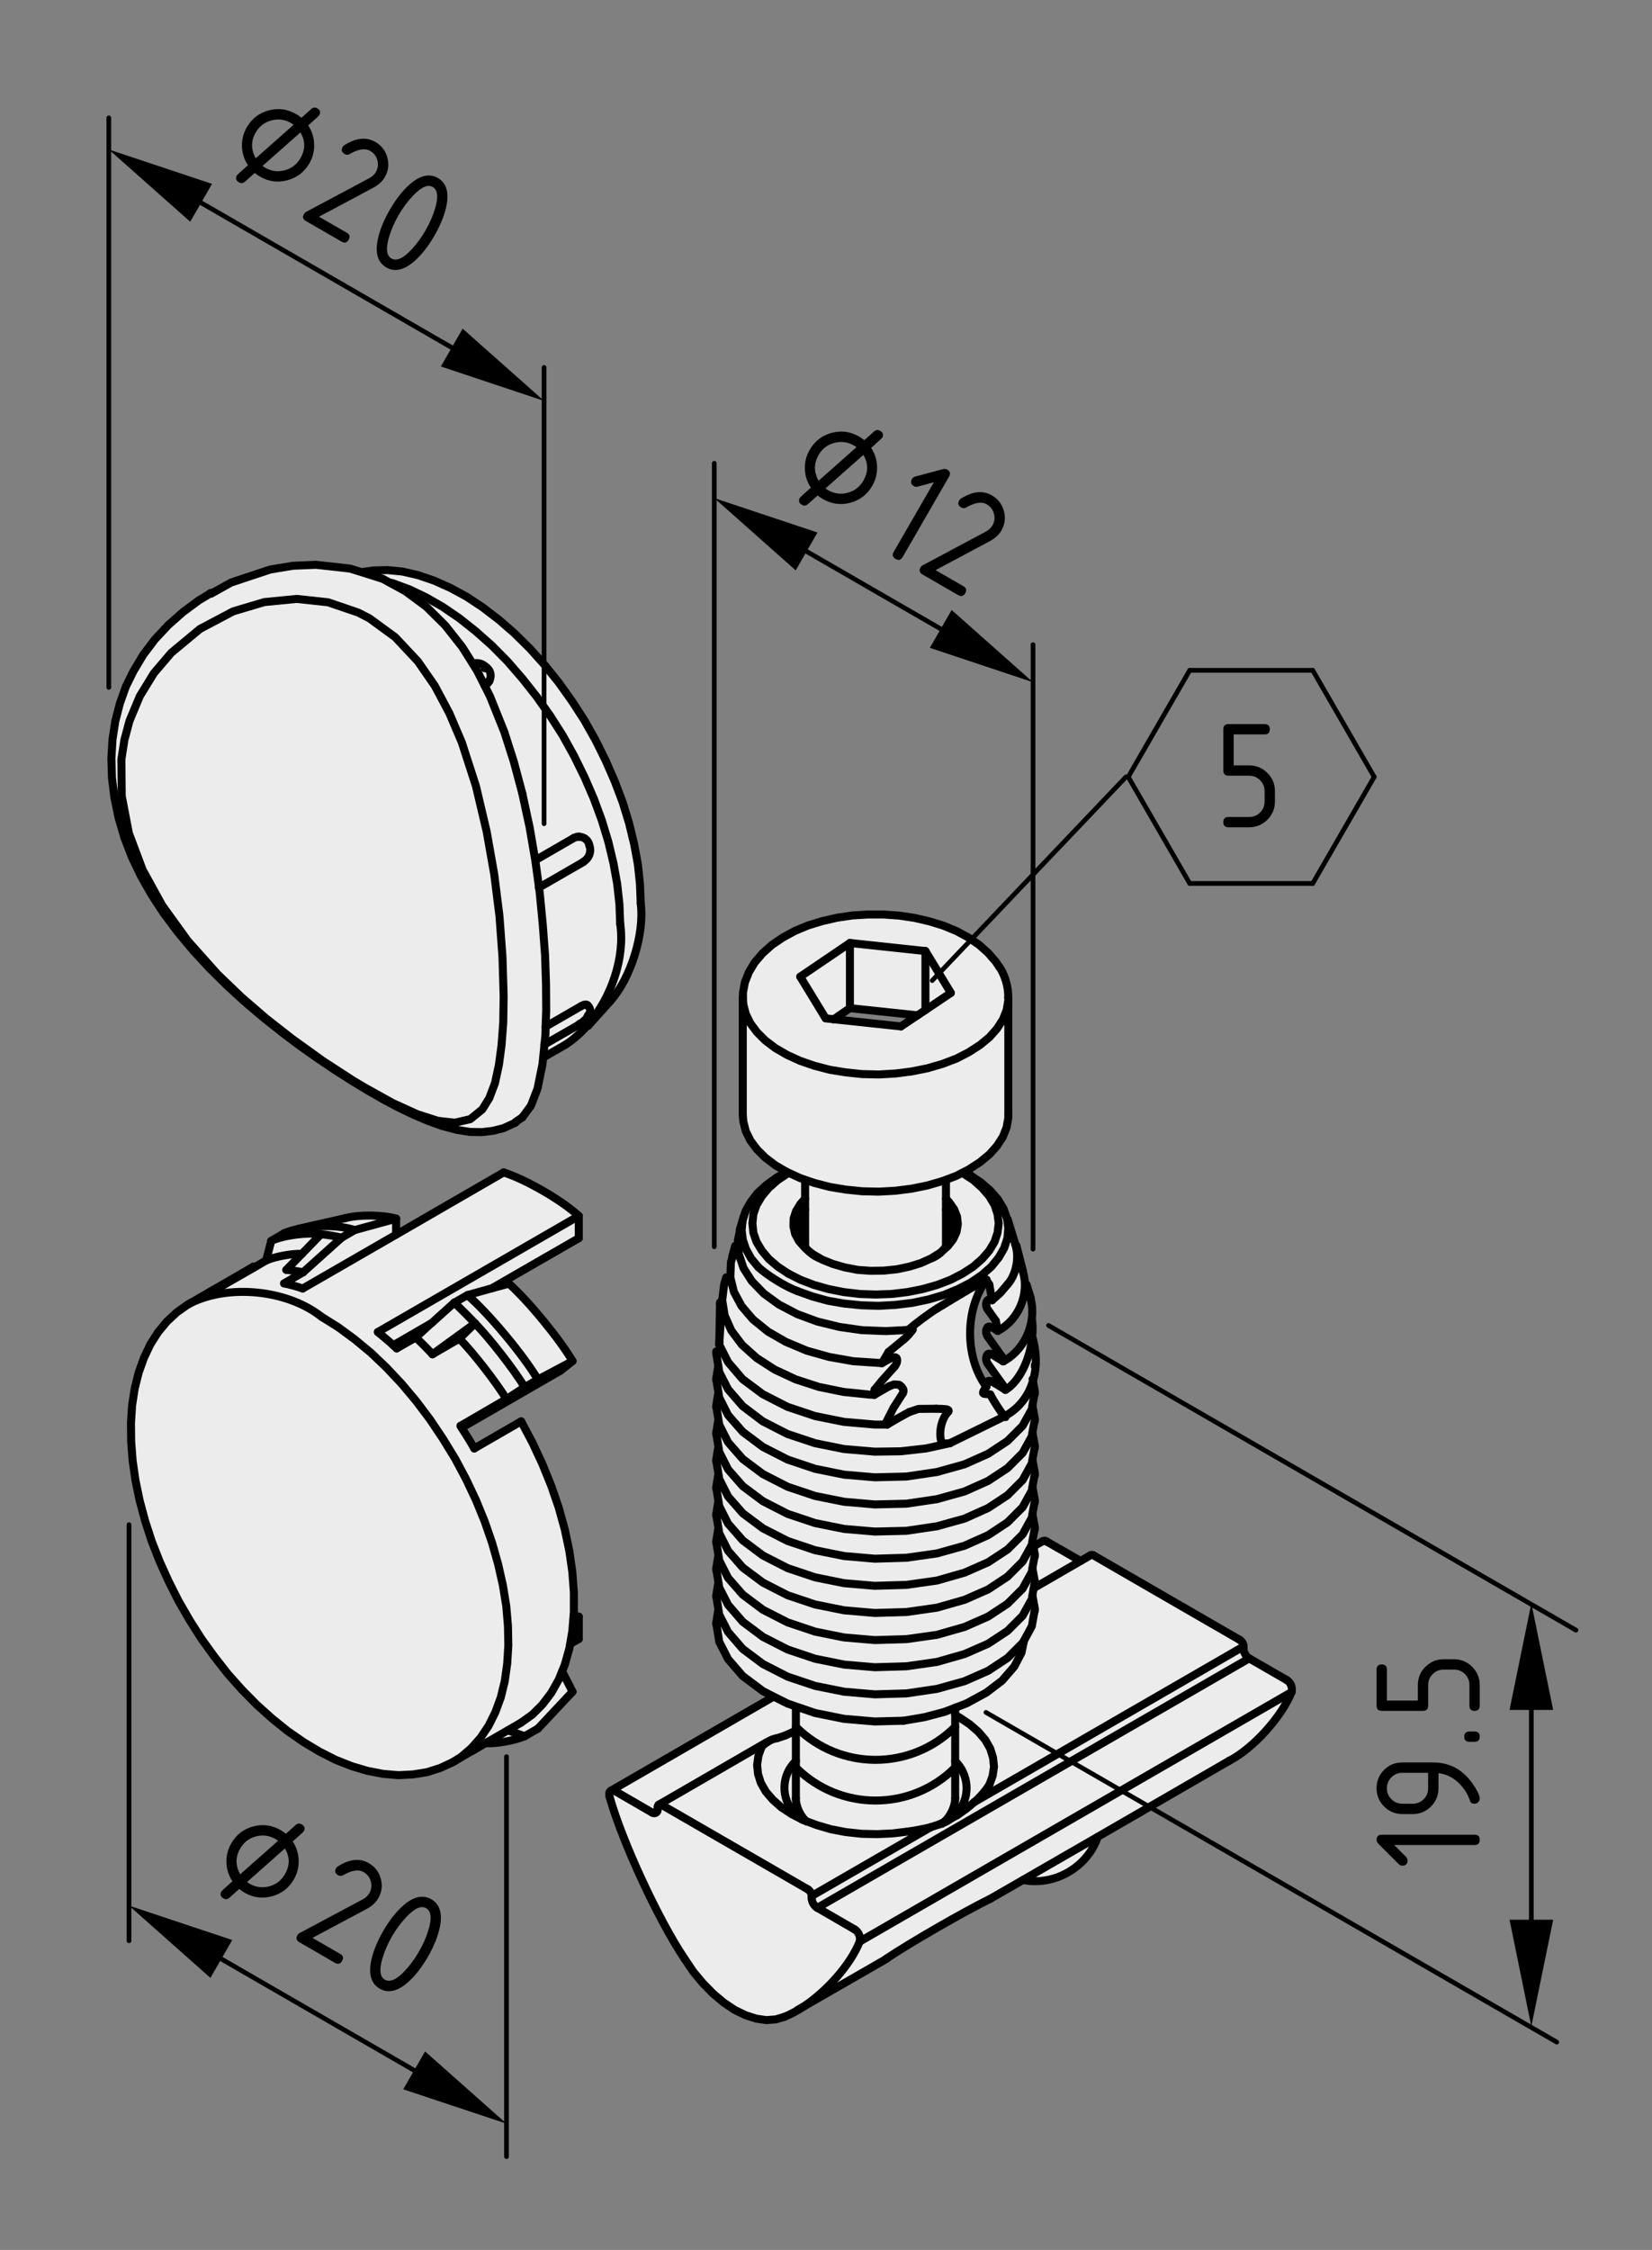 <?xml version="1.0" encoding="utf-8"?>
<!-- Generator: Adobe Illustrator 28.0.0, SVG Export Plug-In . SVG Version: 6.00 Build 0)  -->
<svg version="1.1" xmlns="http://www.w3.org/2000/svg" xmlns:xlink="http://www.w3.org/1999/xlink" x="0px" y="0px"
	 viewBox="0 0 87.729 119.414" style="enable-background:new 0 0 87.729 119.414;" xml:space="preserve">
<rect x="0" y="0" width="87.729" height="119.414" fill="#808080" stroke="none"/>
<style type="text/css">
	.st0{fill:#ECECEC;}
	.st1{fill:none;stroke:#000000;stroke-width:0.425;stroke-linecap:round;stroke-linejoin:round;stroke-miterlimit:10;}
	.st2{fill:none;stroke:#000000;stroke-width:0.25;stroke-linecap:round;stroke-linejoin:round;stroke-miterlimit:10;}
	.st3{fill:none;stroke:#000000;stroke-width:0.25;stroke-linecap:round;stroke-linejoin:round;}
	.st4{fill:none;stroke:#000000;stroke-width:0.25;stroke-linecap:round;}
</style>
<g id="Kontur">
	<g id="ARC_71_">
		<g id="XMLID_1_">
			<g>
				<path class="st0" d="M68.315,89.157c0.221,0.12,0.34,0.41,0.271,0.65l-22.931,13.239
					c0.061-0.239-0.06-0.529-0.279-0.649l-1.971-1.141l22.931-13.239
					L68.315,89.157z"/>
				<path class="st0" d="M45.655,103.046l22.931-13.239
					c-0.521,1.31-2.04,2.989-3.3,3.64l-6.99,4.04l-3.971,2.29l-1.72,0.99
					c-1.46,0.72-4.189,2.29-5.54,3.189l0.01,0.01l-4.399,2.53
					C43.935,105.657,45.166,104.267,45.655,103.046z"/>
				<path class="st0" d="M50.536,96.496l0.309-0.16l0.441-0.319l0.229-0.181l0.22-0.19
					l14.301-8.26v0.109c0,0.2,0.14,0.43,0.3,0.521l-22.931,13.239
					c-0.17-0.09-0.3-0.319-0.3-0.51v-0.12l6.32-3.649l0.46-0.15
					l0.26-0.13c0.01,0,0.01-0.01,0.021-0.021L50.536,96.496z"/>
				<path class="st0" d="M54.956,85.407v-0.02l-0.12-0.66h-0.021l0.08-0.45h0.021
					l2.47-1.43l0.54-0.311c0.04-0.02,0.1-0.02,0.14,0.01l7.771,4.49
					c0.12,0.07,0.21,0.22,0.2,0.351l-14.301,8.26
					c0.261-0.2,0.641-0.65,0.81-0.931l0.17-0.47l0.07-0.479l-0.051-0.48
					l-0.149-0.479l-0.261-0.46l-0.369-0.431l-0.46-0.399l-0.551-0.37
					l-0.22-0.12v-0.39l0.6-0.23l1.051-0.57l0.84-0.64l0.649-0.75
					l0.381-0.73l0.119-0.569l-0.02-0.01l0.45-0.83L54.956,85.407z"/>
				<path class="st0" d="M54.325,99.777l3.971-2.29
					C57.756,99.097,55.996,100.116,54.325,99.777z"/>
				<path class="st0" d="M54.956,82.527v-0.021l-0.08-0.43l0.5-0.28
					c0.069-0.04,0.16-0.029,0.21,0.021l1.8,1.03l-2.47,1.43h-0.021
					l0.061-0.311v-0.02l-0.12-0.66h-0.021L54.956,82.527z"/>
				<path class="st0" d="M54.855,73.286l0.101,0.58v0.021l-0.141,0.76l-0.02,0.14
					l-0.49,0.89l-0.8,0.801l-1.03,0.68l-1.25,0.56l-1.47,0.41l-1.62,0.24
					l-1.68,0.04l-1.631-0.14l-1.539-0.311l-1.461-0.49l-1.309-0.67
					L39.445,75.996l-0.78-0.89l-0.47-0.931l-0.04-0.25l-0.12-0.729v-0.03
					l0.11-0.67l0.05,0.32l0.47,0.92l0.77,0.89l1.07,0.811l1.31,0.67
					l1.471,0.49l1.539,0.31l1.631,0.14l1.369-0.02l1.351-0.15l1.27-0.279
					l2.891-1.421l0.06,0.03v-0.069C54.046,74.786,54.605,74.157,54.855,73.286z"/>
				<polygon class="st0" points="54.836,74.647 54.956,75.307 54.956,75.326 54.815,76.086 
					54.796,76.227 54.305,77.116 53.506,77.916 52.475,78.597 51.225,79.157 
					49.756,79.567 48.135,79.807 46.456,79.847 44.825,79.706 43.286,79.397 
					41.825,78.907 40.515,78.237 39.445,77.437 38.665,76.546 38.195,75.616 
					38.155,75.366 38.035,74.626 38.035,74.607 38.145,73.926 38.155,73.926 
					38.195,74.176 38.665,75.107 39.445,75.996 40.515,76.796 41.825,77.466 
					43.286,77.956 44.825,78.267 46.456,78.407 48.135,78.366 49.756,78.126 
					51.225,77.716 52.475,77.157 53.506,76.477 54.305,75.676 54.796,74.786 
					54.815,74.647 				"/>
				<polygon class="st0" points="54.836,76.086 54.956,76.746 54.956,76.767 54.815,77.527 
					54.796,77.666 54.305,78.557 53.506,79.357 52.475,80.036 51.225,80.597 
					49.756,81.006 48.135,81.246 46.456,81.286 44.825,81.147 43.286,80.836 
					41.825,80.347 40.515,79.676 39.445,78.876 38.665,77.987 38.195,77.057 
					38.155,76.807 38.035,76.067 38.035,76.046 38.145,75.366 38.155,75.366 
					38.195,75.616 38.665,76.546 39.445,77.437 40.515,78.237 41.825,78.907 
					43.286,79.397 44.825,79.706 46.456,79.847 48.135,79.807 49.756,79.567 
					51.225,79.157 52.475,78.597 53.506,77.916 54.305,77.116 54.796,76.227 
					54.815,76.086 				"/>
				<polygon class="st0" points="54.836,77.527 54.956,78.187 54.956,78.206 54.815,78.966 
					54.796,79.107 54.305,79.996 53.506,80.796 52.475,81.477 51.225,82.036 
					49.756,82.447 48.135,82.676 46.456,82.727 44.825,82.586 43.286,82.277 
					41.825,81.786 40.515,81.116 39.445,80.317 38.665,79.426 38.195,78.496 
					38.155,78.246 38.035,77.506 38.035,77.487 38.145,76.807 38.155,76.807 
					38.195,77.057 38.665,77.987 39.445,78.876 40.515,79.676 41.825,80.347 
					43.286,80.836 44.825,81.147 46.456,81.286 48.135,81.246 49.756,81.006 
					51.225,80.597 52.475,80.036 53.506,79.357 54.305,78.557 54.796,77.666 
					54.815,77.527 				"/>
				<polygon class="st0" points="54.836,78.966 54.956,79.626 54.956,79.647 54.815,80.407 
					54.796,80.546 54.305,81.437 53.506,82.237 52.475,82.916 51.225,83.466 
					49.756,83.887 48.135,84.116 46.456,84.166 44.825,84.027 43.286,83.716 
					41.825,83.227 40.515,82.557 39.445,81.756 38.665,80.866 38.195,79.937 
					38.155,79.687 38.035,78.947 38.035,78.926 38.145,78.246 38.155,78.246 
					38.195,78.496 38.665,79.426 39.445,80.317 40.515,81.116 41.825,81.786 
					43.286,82.277 44.825,82.586 46.456,82.727 48.135,82.676 49.756,82.447 
					51.225,82.036 52.475,81.477 53.506,80.796 54.305,79.996 54.796,79.107 
					54.815,78.966 				"/>
				<polygon class="st0" points="54.836,80.407 54.956,81.067 54.956,81.086 54.815,81.847 
					54.796,81.987 54.305,82.876 53.506,83.676 52.475,84.357 51.225,84.907 
					49.756,85.326 48.135,85.557 46.456,85.607 44.825,85.466 43.286,85.157 
					41.825,84.666 40.515,83.996 39.445,83.197 38.665,82.307 38.195,81.376 
					38.155,81.126 38.035,80.387 38.035,80.366 38.145,79.687 38.155,79.687 
					38.195,79.937 38.665,80.866 39.445,81.756 40.515,82.557 41.825,83.227 
					43.286,83.716 44.825,84.027 46.456,84.166 48.135,84.116 49.756,83.887 
					51.225,83.466 52.475,82.916 53.506,82.237 54.305,81.437 54.796,80.546 
					54.815,80.407 				"/>
				<polygon class="st0" points="54.876,82.076 54.956,82.506 54.956,82.527 54.815,83.286 
					54.796,83.426 54.305,84.317 53.506,85.116 52.475,85.796 51.225,86.347 
					49.756,86.767 48.135,86.996 46.456,87.046 44.825,86.907 43.286,86.597 
					41.825,86.107 40.515,85.437 39.445,84.637 38.665,83.746 38.195,82.817 
					38.155,82.567 38.035,81.826 38.035,81.807 38.145,81.126 38.155,81.126 
					38.195,81.376 38.665,82.307 39.445,83.197 40.515,83.996 41.825,84.666 
					43.286,85.157 44.825,85.466 46.456,85.607 48.135,85.557 49.756,85.326 
					51.225,84.907 52.475,84.357 53.506,83.676 54.305,82.876 54.796,81.987 
					54.815,81.847 54.836,81.847 				"/>
				<polygon class="st0" points="54.836,83.286 54.956,83.947 54.956,83.966 54.895,84.277 
					54.815,84.727 54.796,84.866 54.305,85.756 53.506,86.557 52.475,87.237 
					51.225,87.786 49.756,88.206 48.135,88.437 46.456,88.487 44.825,88.347 
					43.286,88.036 41.825,87.546 40.515,86.876 39.445,86.076 38.665,85.176 
					38.195,84.256 38.155,84.006 38.035,83.267 38.035,83.246 38.145,82.567 
					38.155,82.567 38.195,82.817 38.665,83.746 39.445,84.637 40.515,85.437 
					41.825,86.107 43.286,86.597 44.825,86.907 46.456,87.046 48.135,86.996 
					49.756,86.767 51.225,86.347 52.475,85.796 53.506,85.116 54.305,84.317 
					54.796,83.426 54.815,83.286 				"/>
				<polygon class="st0" points="54.836,84.727 54.956,85.387 54.956,85.407 54.796,86.307 
					54.345,87.137 54.305,87.197 53.506,87.996 52.475,88.676 51.225,89.227 
					49.756,89.637 48.135,89.876 46.456,89.926 44.825,89.786 43.286,89.477 
					41.825,88.987 40.515,88.317 39.445,87.517 38.665,86.616 38.195,85.697 
					38.155,85.447 38.035,84.706 38.035,84.687 38.145,84.006 38.155,84.006 
					38.195,84.256 38.665,85.176 39.445,86.076 40.515,86.876 41.825,87.546 
					43.286,88.036 44.825,88.347 46.456,88.487 48.135,88.437 49.756,88.206 
					51.225,87.786 52.475,87.237 53.506,86.557 54.305,85.756 54.796,84.866 
					54.815,84.727 				"/>
				<path class="st0" d="M54.855,73.286c-0.25,0.87-0.81,1.5-1.46,1.851v0.069l-0.06-0.03
					c-0.221-0.279-0.59-0.85-0.75-1.17l-0.3-0.029l-0.04-0.011l-0.021-0.01
					l-0.01-0.01l-0.01-0.01v-0.011V73.907l0.01-0.05l0.08-0.15l0.08-0.1
					v-0.01V73.496l0.01-0.06l0.03-0.09l0.06-0.051l0.09-0.01l0.101,0.03
					l0.029,0.02l0.351,0.21l0.35,0.221c0.69-0.4,1.32-1.58,1.42-2.841
					C55.075,71.836,55.055,72.626,54.855,73.286z"/>
				<path class="st0" d="M54.805,70.046c0.04,0.29,0.04,0.58,0.01,0.87
					c0,0.01,0,0.01,0,0.01c-0.1,1.261-0.729,2.44-1.42,2.841v-0.07
					l-0.58-0.81l-0.35-0.49c-0.05-0.06-0.09-0.16-0.09-0.23v-0.109
					l0.02-0.101l0.05-0.08l0.07-0.029l0.1,0.01l0.08,0.04l0.341,0.21
					l0.239,0.149c0.82-0.43,1.38-1.3,1.511-2.21H54.805z"/>
				<path class="st0" d="M54.315,67.477c0.37,1.189-0.22,2.59-1.33,3.16l-0.1-0.53
					l-0.42-0.59c-0.05-0.051-0.09-0.16-0.09-0.23v-0.11l0.02-0.1
					l0.05-0.07l0.07-0.04l0.1,0.011l0.07,0.029l0.42-0.369l0.41-0.48
					c0.44-0.49,0.62-1.4,0.42-2.04l0.04-0.01l0.35,1.359L54.315,67.477z"
					/>
				<polygon class="st0" points="54.365,87.147 54.246,87.716 53.865,88.447 53.216,89.197 
					52.376,89.836 51.325,90.407 50.725,90.637 50.155,90.857 49.095,91.137 
					47.985,91.326 46.456,91.366 44.825,91.227 43.286,90.916 42.286,90.576 
					41.825,90.416 41.046,90.027 40.515,89.756 39.445,88.956 38.665,88.057 
					38.195,87.137 38.035,86.147 38.035,86.126 38.145,85.447 38.155,85.447 
					38.195,85.697 38.665,86.616 39.445,87.517 40.515,88.317 41.825,88.987 
					43.286,89.477 44.825,89.786 46.456,89.926 48.135,89.876 49.756,89.637 
					51.225,89.227 52.475,88.676 53.506,87.996 54.305,87.197 54.345,87.137 				"/>
				<path class="st0" d="M53.546,65.237v-0.04l-0.06-0.48h0.03l0.41,1.341h-0.01
					c0.01,0.02,0.01,0.04,0.02,0.06c0.2,0.64,0.021,1.55-0.42,2.04
					l-0.41,0.48l-0.42,0.369l-0.149-0.83l-0.07-0.1l-0.05-0.08l-0.03-0.08
					l-0.33,0.181l-0.11,0.06l-0.55,0.31l-0.1,0.061l-0.42,0.25l-0.83,0.5
					l-0.25,0.149c-0.431,0.261-1.19,0.83-1.57,1.16l-1.189,0.06l-1.261-0.05
					l-1.2-0.171l-1.18-0.289l-1.06-0.391l-0.971-0.51l-0.8-0.58l-0.64-0.66
					l-0.44-0.689l-0.25-0.74l-0.03-0.46l-0.02-0.28l0.12-0.55l-0.02-0.01
					l0.15-0.49l-0.05,0.51l0.06,0.51l0.17,0.5l0.27,0.49l0.38,0.46
					c0.48,0.45,1.48,1.061,2.09,1.28l0.78,0.28l0.83,0.229l0.87,0.15
					l0.899,0.09l0.92,0.03l0.91-0.051l0.891-0.109l0.859-0.181l0.811-0.239
					l0.75-0.311l0.68-0.35l0.59-0.4l0.5-0.439l0.391-0.48l0.289-0.5l0.171-0.52
					L53.546,65.237z"/>
				<polygon class="st0" points="53.546,59.177 53.546,59.326 53.456,59.837 53.256,60.337 
					52.945,60.817 52.546,61.266 52.036,61.686 51.445,62.067 51.216,62.186 
					51.095,62.246 50.786,62.407 50.235,62.616 50.046,62.686 49.256,62.916 
					48.416,63.087 47.555,63.197 46.675,63.246 45.786,63.226 44.916,63.137 
					44.065,62.996 43.256,62.786 42.756,62.616 42.496,62.527 41.885,62.246 
					41.796,62.206 41.775,62.197 41.175,61.846 40.635,61.436 40.195,60.996 
					39.845,60.527 39.605,60.036 39.475,59.527 39.445,59.177 39.445,52.967 
					39.475,53.317 39.605,53.817 39.845,54.306 40.195,54.777 40.635,55.217 
					41.175,55.627 41.796,55.987 42.496,56.306 43.256,56.567 44.065,56.777 
					44.916,56.916 45.786,57.007 46.675,57.027 47.555,56.976 48.416,56.866 
					49.256,56.697 50.046,56.467 50.786,56.186 51.445,55.846 52.036,55.467 
					52.546,55.047 52.945,54.596 53.256,54.116 53.456,53.616 53.546,53.107 				"/>
				<path class="st0" d="M53.546,52.956v0.15l-0.09,0.51l-0.2,0.5l-0.311,0.48
					l-0.399,0.45l-0.51,0.42l-0.591,0.38l-0.659,0.34l-0.74,0.28l-0.79,0.23
					l-0.84,0.17l-0.86,0.11l-0.88,0.05l-0.89-0.02l-0.87-0.09l-0.851-0.14
					l-0.81-0.21l-0.76-0.26l-0.7-0.32l-0.62-0.36l-0.54-0.41
					l-0.44-0.44l-0.35-0.47l-0.24-0.49l-0.13-0.5l-0.03-0.35h0.01v-0.28
					l0.1-0.54l0.21-0.54l0.309-0.52l0.421-0.49l0.5-0.45l0.579-0.39
					l0.641-0.35l0.7-0.29l0.75-0.23l0.79-0.18l0.81-0.12l0.83-0.05h0.83
					l0.83,0.06l0.81,0.12l0.78,0.18l0.75,0.23l0.7,0.29l0.63,0.34
					l0.57,0.39l0.479,0.43l0.4,0.46l0.189,0.28
					c0.3,0.4,0.51,1.15,0.471,1.64H53.546z M50.496,52.697l-1.351-2.22
					l-4.01-0.43l-2.64,1.79l1.35,2.21l0.42,0.05h0.01l3.57,0.38
					l0.88-0.59l0.42-0.28L50.496,52.697z"/>
				<path class="st0" d="M53.485,64.716l0.06,0.48v0.04l-0.05,0.49l-0.171,0.52
					l-0.289,0.5l-0.391,0.48l-0.5,0.439l-0.59,0.4l-0.68,0.35l-0.75,0.311
					l-0.811,0.239l-0.859,0.181l-0.891,0.109l-0.91,0.051l-0.92-0.03
					l-0.899-0.09l-0.87-0.15l-0.83-0.229l-0.78-0.28
					c-0.609-0.22-1.609-0.83-2.09-1.28l-0.38-0.46l-0.27-0.49l-0.17-0.5
					l-0.06-0.51l0.05-0.51l0.16-0.5l0.27-0.48l0.36-0.47l0.47-0.43
					l0.551-0.4l0.529-0.3l0.021,0.01l0.09,0.04v0.01h-0.021l-0.56,0.37
					l-0.48,0.42l-0.369,0.44l-0.28,0.47l-0.17,0.481l-0.05,0.489l0.05,0.5
					l0.17,0.48l0.28,0.47l0.369,0.44l0.48,0.41l0.56,0.37l0.65,0.329
					l0.71,0.271l0.771,0.22l0.81,0.16l0.84,0.1l0.851,0.03l0.85-0.03
					l0.84-0.1l0.811-0.16l0.77-0.22l0.71-0.271l0.64-0.329l0.57-0.37
					l0.47-0.41l0.381-0.44l0.279-0.47l0.16-0.48l0.061-0.5l-0.061-0.489
					l-0.16-0.481l-0.279-0.47l-0.381-0.44l-0.47-0.42l-0.57-0.37h-0.01
					l-0.01-0.01l0.12-0.06v0.01l0.3,0.16l-0.04-0.01l0.6,0.4
					l0.511,0.44l0.41,0.47l0.3,0.5l0.18,0.52L53.485,64.716z"/>
				<path class="st0" d="M53.336,75.176l-2.891,1.421l-0.42,0.029
					c-0.2-0.52-0.059-1.279,0.32-1.689l0.01-0.011l0.021-0.029v-0.02v-0.01
					l-0.011-0.02l-0.01-0.011l-0.02-0.01l-0.04-0.02l-0.04-0.011l-0.24-0.02
					l-0.31-0.01l-0.931,0.01l-0.5,0.17l-0.58,0.32l-0.58,0.34l-0.06-0.061
					l-0.019-0.01l0.409-0.81l0.48-0.75c0.06-0.061,0.08-0.181,0.03-0.25
					l-0.061-0.101l-0.05-0.06l-0.1-0.07l-0.271-0.02l-0.26,0.1
					l-0.49,0.28l-0.29,0.17l0.01-0.19v-0.08l0.391-0.479l0.64-0.71
					c0.061-0.05,0.13-0.17,0.15-0.26l0.01-0.101v-0.02v-0.061l-0.03-0.06
					l-0.06-0.03h-0.12l-0.22,0.101l-0.37,0.21l0.35-0.591l0.8-0.659
					c0.08-0.061,0.23-0.2,0.29-0.29l0.101-0.12l0.029-0.03l0.051-0.06
					l0.019-0.04V70.527l-0.019-0.021h-0.04l-0.19,0.08
					c0.38-0.33,1.14-0.899,1.57-1.16l0.25-0.149l0.83-0.5l0.42-0.25l0.1-0.061
					l0.55-0.31l0.11-0.06l0.33-0.181c-1.15,1.58-1.16,4.101-0.01,5.681
					v0.01l-0.08,0.1l-0.08,0.15l-0.01,0.05v0.02v0.011l0.01,0.01
					l0.01,0.01l0.021,0.01l0.04,0.011l0.3,0.029
					C52.746,74.326,53.115,74.897,53.336,75.176z"/>
				<path class="st0" d="M42.885,66.347l0.28,0.22l0.5,0.29l0.569,0.23l0.63,0.181
					l0.671,0.13l0.699,0.05l0.7-0.01l0.69-0.07l0.66-0.14l0.619-0.19
					l0.551-0.25l0.479-0.3h0.01c0.021-0.021,0.051-0.04,0.07-0.07l0.309-0.27
					l0.29-0.37l0.181-0.39l0.069-0.41l-0.04-0.4l-0.159-0.4l-0.261-0.37
					l-0.17-0.19v-0.99v-0.01l0.551-0.21l0.309-0.16l0.01,0.01h0.01
					l0.57,0.37l0.47,0.42l0.381,0.44l0.279,0.47l0.16,0.481l0.061,0.489
					l-0.061,0.5l-0.16,0.48l-0.279,0.47l-0.381,0.44l-0.47,0.41l-0.57,0.37
					l-0.64,0.329l-0.71,0.271l-0.77,0.22l-0.811,0.16l-0.84,0.1l-0.85,0.03
					l-0.851-0.03l-0.84-0.1l-0.81-0.16l-0.771-0.22l-0.71-0.271
					l-0.65-0.329l-0.56-0.37l-0.48-0.41l-0.369-0.44l-0.28-0.47
					l-0.17-0.48l-0.05-0.5l0.05-0.489l0.17-0.481l0.28-0.47l0.369-0.44
					l0.48-0.42l0.56-0.37h0.021v-0.01l0.61,0.28l0.26,0.09v0.01v0.99
					l-0.25,0.28l-0.231,0.38l-0.13,0.399l-0.01,0.41l0.09,0.4l0.21,0.39
					l0.32,0.36L42.885,66.347z"/>
				<path class="st0" d="M52.735,93.286l0.051,0.48l-0.07,0.479l-0.17,0.47
					c-0.17,0.28-0.55,0.73-0.81,0.931l-0.22,0.19l-0.229,0.181l-0.441,0.319
					l-0.309,0.16c0.739-0.56,1.019-1.57,0.6-2.45
					c-0.07-0.18-0.271-0.449-0.41-0.58v-1.819V91.027l0.22,0.12l0.551,0.37
					l0.46,0.399l0.369,0.431l0.261,0.46L52.735,93.286z"/>
				<path class="st0" d="M51.135,94.046c0.42,0.88,0.14,1.891-0.6,2.45l-0.37,0.18
					c0.319-0.3,0.56-0.819,0.56-1.229v-1.64v-0.341
					C50.865,93.597,51.065,93.866,51.135,94.046z"/>
				<path class="st0" d="M50.725,93.807v1.64c0,0.41-0.24,0.93-0.56,1.229
					c-0.011,0.011-0.011,0.021-0.021,0.021l-0.26,0.13l-0.46,0.15
					c-0.3,0.08-0.89,0.189-1.2,0.229l-0.82,0.101l-0.83,0.04l-0.829-0.021
					l-0.83-0.09l-0.79-0.15l-0.75-0.22l-0.561-0.21
					c-0.31-0.26-0.56-0.81-0.55-1.21v-1.64
					C44.605,96.147,48.385,96.147,50.725,93.807z"/>
				<path class="st0" d="M50.725,93.466v0.341c-2.34,2.34-6.12,2.34-8.46,0v-0.341
					V91.826v-0.18c2.34,2.34,6.12,2.34,8.46,0V93.466z"/>
				<path class="st0" d="M50.725,91.027v0.62c-2.34,2.34-6.12,2.34-8.46,0v-1
					l0.021-0.07l1,0.34l1.539,0.311l1.631,0.14l1.529-0.04l1.11-0.189
					l1.06-0.28l0.57-0.22V91.027z"/>
				<path class="st0" d="M42.756,64.197v-0.58v-0.99v-0.01l0.5,0.17l0.81,0.21
					l0.851,0.14l0.87,0.09l0.89,0.02l0.88-0.05l0.86-0.11l0.84-0.17
					l0.79-0.23l0.19-0.07v0.01v0.99v0.58
					c0.051,0.08,0.141,0.24,0.17,0.33c0.28,0.67,0.101,1.41-0.39,1.89
					c-0.02,0.03-0.05,0.05-0.07,0.07h-0.01l-0.479,0.3l-0.551,0.25
					l-0.619,0.19l-0.66,0.14l-0.69,0.07l-0.7,0.01l-0.699-0.05
					l-0.671-0.13l-0.63-0.181l-0.569-0.23l-0.5-0.29l-0.28-0.22
					C42.345,65.767,42.275,64.866,42.756,64.197z"/>
				<polygon class="st0" points="49.145,50.476 50.496,52.697 49.145,53.607 				"/>
				<path class="st0" d="M50.445,76.597l-1.27,0.279l-1.351,0.15l-1.369,0.02
					l-1.631-0.14l-1.539-0.31l-1.471-0.49l-1.31-0.67l-1.07-0.811L38.665,73.737
					l-0.47-0.92l-0.05-0.32v-0.01l-0.11-0.66v-0.02v-0.08l0.27-0.141
					l0.36,0.71l0.77,0.9l1.07,0.8l1.31,0.67l1.471,0.49l1.539,0.31
					l1.631,0.141h0.659l0.58-0.34l0.58-0.32l0.5-0.17l0.931-0.01l0.31,0.01
					l0.24,0.02l0.04,0.011l0.04,0.02l0.02,0.01l0.01,0.011l0.011,0.02
					v0.01v0.02l-0.021,0.029l-0.01,0.011c-0.38,0.41-0.521,1.17-0.32,1.689
					L50.445,76.597z"/>
				<path class="st0" d="M42.815,96.657l0.561,0.21l0.75,0.22l0.79,0.15l0.83,0.09
					l0.829,0.021l0.83-0.04l0.82-0.101c0.311-0.04,0.9-0.149,1.2-0.229
					l-6.32,3.649c0-0.13-0.09-0.279-0.2-0.35l-7.78-4.49
					c-0.04-0.03-0.09-0.03-0.13-0.01l5.74-3.32l0.011,0.01
					c-0.12,0.07-0.23,0.16-0.301,0.25l-0.17,0.471l-0.069,0.489l0.05,0.48
					l0.149,0.47l0.261,0.46l0.37,0.431l0.46,0.409l0.55,0.36l0.529,0.271
					c0.011,0.01,0.021,0.01,0.03,0.02l0.07,0.03L42.815,96.657z"/>
				<polygon class="st0" points="49.145,50.476 49.145,53.607 48.725,53.887 45.135,53.507 
					45.135,50.047 				"/>
				<path class="st0" d="M48.475,70.527v0.03l-0.019,0.04l-0.051,0.06l-0.029,0.03
					l-0.101,0.12c-0.059,0.09-0.21,0.229-0.29,0.29l-0.8,0.659
					l-0.35,0.591l-1.521-0.101l-1.29-0.229l-1.18-0.33l-1.12-0.471
					l-0.939-0.54l-0.801-0.649l-0.6-0.7l-0.41-0.76l-0.19-0.771
					l0.03-0.8l0.09-0.3l-0.02-0.01l0.16-0.57l0.16-0.01l0.03,0.46
					l0.25,0.74l0.44,0.689l0.64,0.66l0.8,0.58l0.971,0.51l1.06,0.391
					l1.18,0.289l1.2,0.171l1.261,0.05l1.189-0.06l0.19-0.08h0.04
					L48.475,70.527z"/>
				<path class="st0" d="M47.956,73.727c0.05,0.069,0.029,0.189-0.03,0.25l-0.48,0.75
					l-0.409,0.81l0.019,0.01l0.06,0.061h-0.659l-1.631-0.141l-1.539-0.31
					l-1.471-0.49l-1.31-0.67l-1.07-0.8l-0.77-0.9l-0.36-0.71l-0.11-0.21
					l0.14-2.25v-0.02V69.027h0.02l0.13,0.8l0.35,0.79l0.57,0.76
					l0.78,0.7l0.95,0.61l1.11,0.52l1.229,0.4l1.32,0.27l1.37,0.141
					l0.27,0.01l0.29-0.17l0.49-0.28l0.26-0.1l0.271,0.02l0.1,0.07
					l0.05,0.06L47.956,73.727z"/>
				<path class="st0" d="M47.635,72.187v0.02l-0.01,0.101
					c-0.021,0.09-0.09,0.21-0.15,0.26l-0.64,0.71l-0.391,0.479v0.08
					l-0.01,0.19l-0.27-0.01l-1.37-0.141l-1.32-0.27l-1.229-0.4
					l-1.11-0.52l-0.95-0.61l-0.78-0.7l-0.57-0.76l-0.35-0.79
					l-0.13-0.8v-0.03l0.1-0.83l0.03-0.06h-0.01l0.09-0.311h0.22
					l0.19,0.771l0.41,0.76l0.6,0.7l0.801,0.649l0.939,0.54l1.12,0.471
					l1.18,0.33l1.29,0.229l1.521,0.101l0.37-0.21l0.22-0.101h0.12
					l0.06,0.03l0.03,0.06V72.187z"/>
				<path class="st0" d="M42.675,106.496c-0.34,0.22-0.68,0.41-1.01,0.54l-0.46,0.14
					l-0.511,0.04l-0.54-0.079l-0.56-0.181l-0.58-0.28l-0.58-0.39l-0.56-0.47
					l-0.54-0.55l-0.51-0.61l-0.46-0.68c-1.39-2.061-3.31-6.2-3.99-8.601
					l-0.02-0.09v-0.09l0.01-0.07l0.04-0.06l0.04-0.03l0.01-0.01h0.01
					l0.05-0.01l0.06,0.01l0.08,0.03l1.97,1.14
					c0.08,0.06,0.2,0.05,0.26-0.03c0.03-0.029,0.05-0.1,0.04-0.149
					V95.907c0-0.03,0.01-0.07,0.03-0.1c0.01-0.011,0.02-0.021,0.03-0.03
					h0.01c0.04-0.021,0.09-0.021,0.13,0.01l7.78,4.49
					c0.11,0.07,0.2,0.22,0.2,0.35v0.12c0,0.19,0.13,0.42,0.3,0.51
					l1.971,1.141c0.22,0.12,0.34,0.41,0.279,0.649
					C45.166,104.267,43.935,105.657,42.675,106.496z"/>
				<polygon class="st0" points="45.135,50.047 45.135,53.507 44.275,54.096 44.265,54.096 
					43.845,54.047 42.496,51.837 				"/>
				<path class="st0" d="M42.815,96.657l-0.14-0.05l-0.07-0.03
					c-0.01-0.01-0.02-0.01-0.03-0.02c-0.119-0.07-0.289-0.221-0.369-0.311
					c-0.75-0.78-0.731-2.03,0.06-2.78v0.341v1.64
					C42.256,95.847,42.506,96.397,42.815,96.657z"/>
				<path class="st0" d="M42.575,96.557l-0.529-0.271l-0.55-0.36l-0.46-0.409
					l-0.37-0.431l-0.261-0.46l-0.149-0.47l-0.05-0.48l0.069-0.489l0.17-0.471
					c0.07-0.09,0.181-0.18,0.301-0.25c0.159-0.119,0.35-0.189,0.51-0.21
					l0.22-0.069l0.231-0.08l0.439-0.2l0.12-0.08v1.64
					c-0.79,0.75-0.81,2-0.06,2.78C42.286,96.336,42.456,96.487,42.575,96.557z"/>
				<path class="st0" d="M42.286,90.576l-0.021,0.07v1v0.18l-0.12,0.08l-0.439,0.2
					l-0.231,0.08l-0.22,0.069c-0.16,0.021-0.351,0.091-0.51,0.21l-0.011-0.01
					l-5.74,3.32h-0.01c-0.01,0.01-0.02,0.02-0.03,0.03
					c-0.02,0.029-0.03,0.069-0.03,0.1v0.11
					c0.01,0.05-0.01,0.12-0.04,0.149c-0.06,0.08-0.18,0.09-0.26,0.03
					l-1.97-1.14l-0.08-0.03l-0.06-0.01l-0.05,0.01l8.55-4.94l0.03-0.06
					l0.779,0.39L42.286,90.576z"/>
				<path class="st0" d="M34.026,47.947c0.21,1.62-0.53,3.98-1.62,5.19l-1.14,1.27
					l-0.03-0.03c1.24-1.45,1.96-3.56,1.7-5.34l-0.04-1.04l-0.12-1.08
					l-0.2-1.11l-0.27-1.13l-0.35-1.15l-0.42-1.14l-0.49-1.13
					l-0.55-1.12l-0.61-1.1l-0.67-1.05l-0.72-1.02l-0.76-0.96
					l-0.79-0.91l-0.83-0.84l-0.86-0.76l-0.87-0.69l-0.88-0.6l-0.89-0.51
					l-0.88-0.42l-0.87-0.32l-0.12-0.03l-0.01,0.02l-0.4-0.22l-1.1-0.35
					l0.01-0.02l0.58-0.08l0.76-0.02l0.8,0.08l0.82,0.19l0.85,0.29
					l0.85,0.38l0.87,0.47l0.86,0.57l0.85,0.65l0.83,0.72l0.82,0.81
					l0.78,0.87l0.75,0.93l0.7,0.98l0.66,1.02l0.6,1.06l0.54,1.09
					l0.48,1.1l0.42,1.11l0.34,1.11l0.27,1.11l0.2,1.08l0.11,1.05
					L34.026,47.947z"/>
				<path class="st0" d="M25.986,36.147l0.02-0.04h-0.01
					c0.12-0.22,0.06-0.51-0.13-0.66h-0.01v-0.01h-0.01h-0.01
					c-0.16-0.21-0.49-0.3-0.73-0.21l-0.56-0.89l-0.9-1.14l-1-0.99
					l-1.12-0.83l-0.79-0.43l0.01-0.02l0.12,0.03l0.87,0.32l0.88,0.42
					l0.89,0.51l0.88,0.6l0.87,0.69l0.86,0.76l0.83,0.84l0.79,0.91
					l0.76,0.96l0.72,1.02l0.67,1.05l0.61,1.1l0.55,1.12l0.49,1.13
					l0.42,1.14l0.35,1.15l0.27,1.13l0.2,1.11l0.12,1.08l0.04,1.04
					c0.26,1.78-0.46,3.89-1.7,5.34c-0.36,0.42-0.76,0.78-1.191,1.06
					l-1.2,0.69l0.07-0.69l1.84-1.06l0.02-0.02l0.13-0.08l0.09-0.08
					c0.1-0.07,0.21-0.22,0.26-0.33c0.01-0.01,0.03-0.02,0.03-0.04
					c0.09-0.13,0.07-0.32-0.05-0.43l-0.04-0.05h-0.01l-0.05-0.03
					l-0.12,0.01l-0.15,0.07l-1.89,1.09l0.03-0.87l-0.01-1.41l-0.05-1.51
					l-0.12-1.61l-0.16-1.67l-0.04-0.31l2.36-1.36l-0.01-0.01
					c0.31-0.17,0.45-0.55,0.32-0.87c-0.03-0.24-0.25-0.44-0.5-0.45h-0.05
					l-0.09-0.01l-0.17,0.06l-2.06,1.19l-0.3-1.75l-0.39-1.8l-0.441-1.65
					l-0.51-1.6l-0.76-1.89l-0.29-0.58l0.059-0.04l0.1-0.07l0.08-0.13
					H25.986z"/>
				<path class="st0" d="M31.295,44.866c0.13,0.32-0.01,0.7-0.32,0.87l0.01,0.01
					l-2.36,1.36l-0.19-1.38l-0.01-0.07l2.06-1.19l0.17-0.06l0.09,0.01
					h0.05C31.045,44.427,31.265,44.627,31.295,44.866z"/>
				<path class="st0" d="M31.256,53.866c-0.05,0.11-0.16,0.26-0.26,0.33l-0.09,0.08
					l-0.13,0.08l-0.02,0.02l-1.84,1.06l0.05-0.53l0.01-0.42l1.89-1.09
					l0.15-0.07l0.12-0.01l0.05,0.03h0.01l0.04,0.05
					c0.12,0.11,0.14,0.3,0.05,0.43
					C31.285,53.846,31.265,53.857,31.256,53.866z"/>
				<path class="st0" d="M30.736,64.536v1.18l-4.62,2.66L24.825,68.737l-0.7,0.4
					l-0.19,0.17l-1.02,0.92l-0.02,0.01l-2.01,1.16
					c-0.13-0.12-0.29-0.26-0.45-0.391c-0.14-0.119-0.27-0.229-0.37-0.31
					L30.736,64.536z"/>
				<path class="st0" d="M30.736,64.536l-10.67,6.16c0.1,0.08,0.23,0.19,0.37,0.31
					l-0.75,0.78L18.825,71.076l-0.87-0.64l-0.88-0.55
					c-1.82-1.44-4.95-1.75-7.01-0.7l0.99-0.57
					c0.03-0.02,0.06-0.04,0.1-0.06c0.01-0.011,0.03-0.011,0.04-0.021
					c0.17-0.09,0.37-0.189,0.5-0.229l1.79-1.03l0.65-0.38
					c0.48-0.21,1.38-0.37,1.9-0.351l-0.83,0.851
					c0.23,0.02,0.67,0.08,0.89,0.13l-1.01,0.59
					c0.26,0.05,0.75,0.18,0.99,0.271l4.96-2.86l5.71-3.3
					C27.935,62.607,29.825,63.697,30.736,64.536z"/>
				<path class="st0" d="M30.475,84.527v1.04l-0.08,0.99l-0.16,0.93l-0.24,0.86
					l-0.15,0.369l-0.17,0.421l-0.4,0.71l-0.47,0.619l-0.53,0.53
					l-0.6,0.43l-0.71,0.41l-1.18,0.681l-0.6,0.35l-0.09,0.05h-0.01
					l-0.99,0.58l0.38-0.24l0.55-0.47l0.49-0.55l0.43-0.64l0.36-0.721
					l0.29-0.79l0.21-0.859l0.13-0.931l0.06-0.97l-0.02-1.03l-0.09-1.06
					l-0.18-1.1l-0.25-1.11l-0.32-1.13l-0.39-1.13l-0.46-1.13l-0.53-1.12
					l-0.58-1.091l-0.65-1.06l-0.69-1.03l-0.73-0.97l-0.78-0.93
					l-0.81-0.86l-0.83-0.79l0.75-0.78c0.16,0.131,0.32,0.271,0.45,0.391
					c0.07,0.069,0.13,0.12,0.18,0.17l1.01-0.58
					c0.24,0.21,0.67,0.65,0.89,0.89l1.43-0.83
					c0.74,0.75,1.95,2.311,2.5,3.21l-2.44,1.42
					c0.02,0.03,0.04,0.061,0.06,0.101c0.2,0.31,0.52,0.82,0.67,1.1
					l2.49-1.439l0.6,1.13l0.53,1.14l0.47,1.16l0.4,1.16l0.32,1.16
					l0.24,1.14l0.16,1.12L30.475,84.527z"/>
				<polygon class="st0" points="29.855,88.716 30.405,89.786 28.565,91.746 27.865,92.147 
					26.966,91.836 27.675,91.426 28.276,90.996 28.805,90.466 29.276,89.847 
					29.675,89.137 29.845,88.716 				"/>
				<path class="st0" d="M30.405,72.237l-0.01,0.01l-1.83,0.97
					c-0.79-1.319-2.58-3.47-3.74-4.479l1.29-0.36l0.59-0.16l0.32-0.09
					C28.065,69.057,29.695,71.036,30.405,72.237z"/>
				<path class="st0" d="M28.625,47.107l0.04,0.31l0.16,1.67l0.12,1.61l0.05,1.51
					l0.01,1.41l-0.03,0.87l-0.01,0.42l-0.05,0.53l-0.07,0.69l-0.04,0.37
					l-0.26,1.28l-0.35,0.91l-0.46,0.62l-0.34,0.23l0.01,0.02
					l-0.05,0.03l-0.01,0.01l-0.04,0.02l-0.57,0.26l-0.55,0.14l-0.59,0.07
					l-0.64-0.01l-0.69-0.11l-0.8-0.21l-0.77-0.28l-0.77-0.33
					l-0.77-0.37l-0.79-0.42l-0.82-0.47l-0.86-0.52l-0.89-0.57
					l-0.91-0.61l-0.95-0.67l-0.97-0.73l-0.98-0.78l-0.97-0.82
					l-0.96-0.88l-0.92-0.91l-0.88-0.95L9.445,49.476l-0.75-1l-0.64-0.98
					l-0.56-0.98l-0.49-1.02l-0.4-1.04l-0.31-1.06L6.075,42.326l-0.13-1.05
					l-0.03-1.03l0.06-1.01l0.15-0.97l0.24-0.93l0.32-0.9l0.4-0.81
					l0.52-0.87l0.62-0.82l0.71-0.76l0.78-0.69l0.84-0.62l0.55-0.33
					l0.03-0.03l0.06-0.04l0.02,0.04l1.06-0.59l2.019-0.67l0.06-0.02
					l1.2-0.2l1.22-0.05l1.81,0.2l0.65,0.2l1.1,0.35l0.4,0.22
					l0.79,0.43l1.12,0.83l1,0.99l0.9,1.14l0.56,0.89l0.23,0.37
					l0.4,0.79l0.29,0.58l0.76,1.89l0.51,1.6l0.441,1.65l0.39,1.8
					l0.3,1.75l0.01,0.07L28.625,47.107z M26.745,52.956V52.826l-0.06-2.02
					l-0.16-2.17l-0.28-2.24l-0.4-2.26l-0.57-2.41l-0.75-2.32l-0.66-1.55
					l-0.77-1.45l-0.9-1.3l-1.21-1.29l-1.37-1l-0.58-0.3l-1.61-0.55
					l-1.67-0.18l-1.72,0.17l-1.65,0.49l-1.76,0.93l-1.53,1.27l-0.92,1.08
					L7.425,36.947l-0.55,1.32l-0.27,1.01L6.445,40.317l0.02,1.94l0.38,1.97
					l0.73,1.94l1.04,1.89l1.35,1.87l1.59,1.78l1.26,1.21l1.32,1.14
					l1.37,1.07l1.64,1.18l1.6,1.04l0.64,0.38l1.48,0.82l1.3,0.59
					l1.09,0.35l0.9,0.1l0.82-0.19l0.64-0.52l0.37-0.6l0.3-0.79
					l0.21-0.97l0.14-1.05l0.09-1.19L26.745,52.956z"/>
				<path class="st0" d="M28.565,73.216l-0.7,0.41c-0.58-0.95-1.86-2.6-2.64-3.39
					c-0.27-0.29-0.81-0.83-1.1-1.1l0.7-0.4
					C25.986,69.746,27.776,71.897,28.565,73.216z"/>
				<path class="st0" d="M27.865,73.626l-0.97,0.63c-0.55-0.899-1.76-2.46-2.5-3.21
					l0.83-0.81C26.006,71.027,27.285,72.676,27.865,73.626z"/>
				<path class="st0" d="M26.966,91.836l0.9,0.31c-0.53,0.23-1.51,0.41-2.08,0.37
					L26.966,91.836z"/>
				<path class="st0" d="M26.975,86.296l0.02,1.03l-0.06,0.97l-0.13,0.931l-0.21,0.859
					l-0.29,0.79l-0.36,0.721l-0.43,0.64l-0.49,0.55l-0.55,0.47l-0.38,0.24
					l-0.13,0.07h-0.01l-0.58,0.27l-0.7,0.221l-0.74,0.119l-0.78,0.04
					l-0.81-0.069l-0.83-0.16l-0.84-0.25l-0.86-0.34l-0.85-0.431l-0.85-0.51
					l-0.85-0.59l-0.82-0.66l-0.81-0.729l-0.78-0.79l-0.76-0.851l-0.71-0.91
					l-0.68-0.939l-0.63-0.99l-0.59-1.02l-0.53-1.051l-0.48-1.06l-0.42-1.07
					l-0.35-1.08l-0.29-1.079l-0.22-1.061l-0.15-1.04l-0.08-1.02L6.955,75.527
					l0.06-0.94l0.14-0.899l0.21-0.84l0.28-0.78l0.34-0.72l0.41-0.641
					l0.47-0.569l0.53-0.49l0.58-0.41l0.03-0.01l0.01-0.011l0.05-0.029
					c2.06-1.05,5.19-0.74,7.01,0.7l0.88,0.55l0.87,0.64l0.86,0.71
					l0.83,0.79l0.81,0.86l0.78,0.93l0.73,0.97l0.69,1.03l0.65,1.06
					l0.58,1.091l0.53,1.12l0.46,1.13l0.39,1.13l0.32,1.13l0.25,1.11
					l0.18,1.1L26.975,86.296z"/>
				<polygon class="st0" points="26.745,52.826 26.745,52.956 26.725,54.277 26.635,55.467 
					26.495,56.516 26.285,57.487 25.986,58.277 25.615,58.877 24.975,59.397 
					24.155,59.587 23.256,59.487 22.165,59.137 20.865,58.547 19.385,57.726 
					18.745,57.346 17.145,56.306 15.506,55.127 14.135,54.056 12.815,52.916 
					11.555,51.706 9.966,49.927 8.615,48.056 7.575,46.166 6.845,44.226 
					6.466,42.257 6.445,40.317 6.605,39.277 6.875,38.266 7.425,36.947 8.175,35.726 
					9.095,34.647 10.625,33.377 12.385,32.447 14.035,31.956 15.756,31.786 
					17.425,31.967 19.035,32.516 19.615,32.817 20.986,33.817 22.195,35.107 
					23.095,36.407 23.865,37.857 24.526,39.407 25.276,41.726 25.845,44.137 
					26.245,46.397 26.526,48.637 26.685,50.806 				"/>
				<path class="st0" d="M25.835,35.436h0.01l0.01,0.01h0.01
					c0.19,0.15,0.25,0.44,0.13,0.66h0.01l-0.02,0.04h-0.01l-0.08,0.13
					l-0.1,0.07l-0.059,0.04l-0.4-0.79l-0.23-0.37
					C25.345,35.137,25.675,35.226,25.835,35.436z"/>
				<path class="st0" d="M25.225,70.237l-2.26,1.64c-0.22-0.239-0.65-0.68-0.89-0.89
					l0.82-0.75l0.02-0.01l1.02-0.92l0.19-0.17
					C24.415,69.407,24.955,69.947,25.225,70.237z"/>
				<path class="st0" d="M21.035,64.676v0.851l-4.96,2.86
					c-0.24-0.091-0.73-0.221-0.99-0.271l1.01-0.59l1.86-1.67l0.19-0.17
					l0.69-0.4l1.89-0.52L21.035,64.676z"/>
				<path class="st0" d="M21.035,64.676l-0.31,0.091l-1.89,0.52
					c-0.8-0.27-2.02-0.27-2.99-0.06v-0.011l2.52-0.569
					C19.075,64.456,20.335,64.477,21.035,64.676z"/>
				<path class="st0" d="M18.835,65.286l-0.69,0.4
					c-0.28-0.07-0.82-0.16-1.1-0.181c-0.73-0.109-1.97,0.051-2.64,0.351
					l0.7-0.41c0.22-0.09,0.47-0.17,0.74-0.22
					C16.815,65.017,18.035,65.017,18.835,65.286z"/>
				<path class="st0" d="M18.145,65.687l-0.19,0.17l-1.86,1.67
					c-0.22-0.05-0.66-0.11-0.89-0.13l0.83-0.851l1.01-1.04
					C17.325,65.527,17.865,65.616,18.145,65.687z"/>
				<path class="st0" d="M17.045,65.506l-1.01,1.04c-0.52-0.02-1.42,0.141-1.9,0.351
					l0.27-1.04C15.075,65.557,16.315,65.397,17.045,65.506z"/>
			</g>
			<g>
				<path class="st1" d="M54.325,99.777c1.671,0.34,3.431-0.68,3.971-2.29"/>
				<polyline class="st1" points="52.605,100.767 54.325,99.777 58.296,97.487 65.286,93.447 				"/>
				<polyline class="st1" points="42.345,106.687 42.675,106.496 47.075,103.966 				"/>
				<line class="st1" x1="40.735" y1="92.456" x2="34.995" y2="95.777"/>
				<line class="st1" x1="55.376" y1="81.796" x2="54.876" y2="82.076"/>
				<line class="st1" x1="41.015" y1="90.086" x2="32.466" y2="95.027"/>
				<polyline class="st1" points="57.925,82.536 57.385,82.847 54.916,84.277 				"/>
				<polyline class="st1" points="11.105,31.536 10.555,31.866 9.716,32.487 8.935,33.177 
					8.225,33.936 7.605,34.757 7.085,35.627 6.685,36.436 6.365,37.337 
					6.125,38.266 5.975,39.237 5.915,40.246 5.945,41.277 6.075,42.326 6.295,43.397 
					6.605,44.456 7.006,45.496 7.495,46.516 8.055,47.496 8.695,48.476 
					9.445,49.476 10.256,50.447 11.135,51.397 12.055,52.306 13.015,53.186 
					13.986,54.007 14.966,54.786 15.935,55.516 16.885,56.186 17.795,56.797 
					18.685,57.366 19.545,57.887 20.365,58.357 21.155,58.777 21.925,59.147 
					22.695,59.476 23.466,59.757 24.265,59.967 24.955,60.076 25.595,60.087 
					26.185,60.016 26.736,59.877 27.305,59.616 27.345,59.596 				"/>
				<line class="st1" x1="28.845" y1="56.127" x2="30.045" y2="55.436"/>
				<line class="st1" x1="11.195" y1="31.467" x2="11.135" y2="31.507"/>
				<polyline class="st1" points="31.236,54.447 31.265,54.407 32.405,53.137 				"/>
				<polyline class="st1" points="28.615,47.107 28.625,47.107 30.986,45.746 				"/>
				<path class="st1" d="M31.295,44.866c-0.03-0.24-0.25-0.44-0.5-0.45"/>
				<path class="st1" d="M25.995,36.107c0.12-0.22,0.06-0.51-0.13-0.66"/>
				<line class="st1" x1="30.795" y1="44.407" x2="30.745" y2="44.407"/>
				<polyline class="st1" points="25.986,36.157 25.986,36.147 26.006,36.107 				"/>
				<path class="st1" d="M30.975,45.737c0.31-0.17,0.45-0.55,0.32-0.87"/>
				<path class="st1" d="M25.835,35.436c-0.16-0.21-0.49-0.3-0.73-0.21"/>
				<line class="st1" x1="25.855" y1="35.447" x2="25.845" y2="35.436"/>
				<polyline class="st1" points="28.905,55.436 28.915,55.436 30.756,54.377 				"/>
				<path class="st1" d="M31.285,53.826c0.09-0.13,0.07-0.32-0.05-0.43"/>
				<polyline class="st1" points="31.245,53.397 31.236,53.397 31.195,53.346 				"/>
				<path class="st1" d="M30.995,54.197c0.1-0.07,0.21-0.22,0.26-0.33
					c0.01-0.02,0.02-0.03,0.02-0.04"/>
				<polyline class="st1" points="30.756,54.366 30.776,54.357 30.905,54.277 30.995,54.197 				"/>
				<polyline class="st1" points="27.345,59.596 27.355,59.587 27.405,59.556 				"/>
				<polyline class="st1" points="10.006,69.227 9.975,69.237 9.395,69.647 8.865,70.137 
					8.395,70.706 7.986,71.347 7.645,72.067 7.365,72.847 7.155,73.687 
					7.015,74.586 6.955,75.527 6.966,76.517 7.045,77.536 7.195,78.576 7.415,79.637 
					7.705,80.716 8.055,81.796 8.475,82.866 8.955,83.926 9.486,84.977 
					10.075,85.996 10.705,86.987 11.385,87.926 12.095,88.836 12.855,89.687 
					13.635,90.477 14.445,91.206 15.265,91.866 16.115,92.456 16.966,92.966 
					17.815,93.397 18.675,93.737 19.515,93.987 20.345,94.147 21.155,94.216 
					21.935,94.176 22.675,94.057 23.375,93.836 23.955,93.567 				"/>
				<line class="st1" x1="24.095" y1="93.496" x2="25.085" y2="92.916"/>
				<line class="st1" x1="11.055" y1="68.616" x2="10.065" y2="69.187"/>
				<line class="st1" x1="18.365" y1="64.647" x2="15.845" y2="65.216"/>
				<path class="st1" d="M53.536,52.956c0.039-0.49-0.171-1.24-0.471-1.64"/>
				<polyline class="st1" points="53.065,51.317 52.876,51.036 52.475,50.576 51.996,50.147 
					51.425,49.757 50.796,49.416 50.095,49.127 49.345,48.897 48.565,48.717 
					47.756,48.596 46.925,48.536 46.095,48.536 45.265,48.587 44.456,48.706 
					43.666,48.887 42.916,49.116 42.216,49.407 41.575,49.757 40.996,50.147 
					40.496,50.596 40.075,51.087 39.765,51.607 39.555,52.147 39.455,52.686 
					39.455,52.967 				"/>
				<line class="st1" x1="53.546" y1="59.177" x2="53.546" y2="53.107"/>
				<polyline class="st1" points="39.445,52.956 39.445,52.967 39.445,59.177 				"/>
				<polyline class="st1" points="42.756,62.627 42.756,63.616 42.756,64.197 42.756,66.116 				
					"/>
				<polyline class="st1" points="50.235,66.116 50.235,64.197 50.235,63.616 50.235,62.627 				
					"/>
				<polyline class="st1" points="50.725,95.447 50.725,93.807 50.725,93.466 50.725,91.647 
					50.725,91.027 50.725,90.637 				"/>
				<polyline class="st1" points="42.265,90.647 42.265,91.647 42.265,91.826 42.265,93.466 
					42.265,93.807 42.265,95.447 				"/>
				<polyline class="st1" points="39.486,64.597 39.435,64.777 39.285,65.267 				"/>
				<line class="st1" x1="53.546" y1="65.737" x2="53.546" y2="65.237"/>
				<line class="st1" x1="39.045" y1="66.116" x2="38.885" y2="66.687"/>
				<line class="st1" x1="38.565" y1="67.796" x2="38.475" y2="68.107"/>
				<line class="st1" x1="38.236" y1="69.126" x2="38.236" y2="69.206"/>
				<line class="st1" x1="38.035" y1="71.727" x2="38.035" y2="71.807"/>
				<line class="st1" x1="54.956" y1="72.527" x2="54.956" y2="72.447"/>
				<line class="st1" x1="54.956" y1="73.966" x2="54.956" y2="73.887"/>
				<line class="st1" x1="54.956" y1="75.407" x2="54.956" y2="75.326"/>
				<line class="st1" x1="54.956" y1="76.847" x2="54.956" y2="76.767"/>
				<line class="st1" x1="54.956" y1="78.286" x2="54.956" y2="78.206"/>
				<line class="st1" x1="54.956" y1="79.727" x2="54.956" y2="79.647"/>
				<line class="st1" x1="54.956" y1="81.166" x2="54.956" y2="81.086"/>
				<line class="st1" x1="54.956" y1="82.597" x2="54.956" y2="82.527"/>
				<line class="st1" x1="54.956" y1="84.036" x2="54.956" y2="83.966"/>
				<line class="st1" x1="54.956" y1="85.477" x2="54.956" y2="85.407"/>
				<line class="st1" x1="38.035" y1="86.147" x2="38.035" y2="86.197"/>
				<line class="st1" x1="38.035" y1="84.706" x2="38.035" y2="84.756"/>
				<line class="st1" x1="38.035" y1="83.267" x2="38.035" y2="83.317"/>
				<line class="st1" x1="38.035" y1="81.826" x2="38.035" y2="81.876"/>
				<line class="st1" x1="38.035" y1="80.387" x2="38.035" y2="80.447"/>
				<line class="st1" x1="38.035" y1="78.947" x2="38.035" y2="79.006"/>
				<line class="st1" x1="38.035" y1="77.506" x2="38.035" y2="77.567"/>
				<line class="st1" x1="38.035" y1="76.067" x2="38.035" y2="76.126"/>
				<line class="st1" x1="38.035" y1="74.626" x2="38.035" y2="74.687"/>
				<line class="st1" x1="38.035" y1="73.197" x2="38.035" y2="73.246"/>
				<line class="st1" x1="53.925" y1="66.057" x2="53.515" y2="64.716"/>
				<line class="st1" x1="54.325" y1="67.466" x2="53.975" y2="66.107"/>
				<line class="st1" x1="54.735" y1="68.887" x2="54.515" y2="68.176"/>
				<polyline class="st1" points="32.375,95.376 32.355,95.286 32.355,95.197 32.365,95.126 
					32.405,95.067 32.445,95.036 32.455,95.027 32.466,95.027 32.515,95.017 
					32.575,95.027 32.655,95.057 				"/>
				<line class="st1" x1="32.655" y1="95.057" x2="34.625" y2="96.197"/>
				<path class="st1" d="M34.625,96.197c0.08,0.06,0.2,0.05,0.26-0.03
					c0.03-0.029,0.05-0.1,0.04-0.149"/>
				<line class="st1" x1="34.925" y1="96.017" x2="34.925" y2="95.907"/>
				<path class="st1" d="M35.125,95.786c-0.04-0.03-0.09-0.03-0.13-0.01h-0.01
					c-0.01,0.01-0.02,0.02-0.03,0.03c-0.02,0.029-0.03,0.069-0.03,0.1"
					/>
				<line class="st1" x1="35.125" y1="95.786" x2="42.905" y2="100.277"/>
				<path class="st1" d="M43.105,100.626c0-0.13-0.09-0.279-0.2-0.35"/>
				<line class="st1" x1="43.105" y1="100.626" x2="43.105" y2="100.746"/>
				<path class="st1" d="M43.105,100.746c0,0.19,0.13,0.42,0.3,0.51"/>
				<line class="st1" x1="43.405" y1="101.256" x2="45.376" y2="102.397"/>
				<path class="st1" d="M45.655,103.046c0.061-0.239-0.06-0.529-0.279-0.649"/>
				<path class="st1" d="M41.666,107.036c0.33-0.13,0.67-0.32,1.01-0.54
					c1.26-0.84,2.49-2.229,2.979-3.45"/>
				<polyline class="st1" points="41.666,107.036 41.206,107.176 40.695,107.216 40.155,107.137 
					39.595,106.956 39.015,106.676 38.435,106.286 37.875,105.817 37.335,105.267 
					36.825,104.657 36.365,103.977 				"/>
				<path class="st1" d="M32.375,95.376c0.68,2.4,2.6,6.54,3.99,8.601"/>
				<path class="st1" d="M68.586,89.807c0.069-0.24-0.05-0.53-0.271-0.65"/>
				<line class="st1" x1="66.336" y1="88.017" x2="68.315" y2="89.157"/>
				<path class="st1" d="M65.286,93.447c1.26-0.65,2.779-2.33,3.3-3.64"/>
				<path class="st1" d="M52.605,100.767c-1.46,0.72-4.189,2.29-5.54,3.189"/>
				<path class="st1" d="M66.036,87.496c0,0.2,0.14,0.43,0.3,0.521"/>
				<line class="st1" x1="50.145" y1="96.697" x2="49.885" y2="96.826"/>
				<polyline class="st1" points="51.286,96.017 50.845,96.336 50.536,96.496 50.166,96.676 				"/>
				<path class="st1" d="M48.225,97.206c0.311-0.04,0.9-0.149,1.2-0.229"/>
				<line class="st1" x1="49.885" y1="96.826" x2="49.425" y2="96.977"/>
				<polyline class="st1" points="42.605,96.576 42.675,96.607 42.815,96.657 43.376,96.866 
					44.126,97.086 44.916,97.237 45.746,97.326 46.575,97.347 47.405,97.307 
					48.225,97.206 				"/>
				<polyline class="st1" points="40.445,92.716 40.275,93.187 40.206,93.676 40.256,94.157 
					40.405,94.626 40.666,95.086 41.036,95.517 41.496,95.926 42.046,96.286 
					42.575,96.557 				"/>
				<polyline class="st1" points="52.546,94.716 52.716,94.246 52.786,93.767 52.735,93.286 
					52.586,92.807 52.325,92.347 51.956,91.916 51.496,91.517 50.945,91.147 
					50.725,91.027 				"/>
				<path class="st1" d="M51.735,95.647c0.261-0.2,0.641-0.65,0.81-0.931"/>
				<polyline class="st1" points="51.735,95.647 51.515,95.836 51.286,96.017 				"/>
				<path class="st1" d="M41.256,92.256c-0.16,0.021-0.351,0.091-0.51,0.21
					c-0.12,0.07-0.23,0.16-0.301,0.25"/>
				<polyline class="st1" points="41.256,92.256 41.475,92.187 41.706,92.107 				"/>
				<polyline class="st1" points="41.706,92.107 42.145,91.907 42.265,91.826 				"/>
				<path class="st1" d="M50.175,96.716c0.13-0.06,0.25-0.14,0.36-0.22
					c0.739-0.56,1.019-1.57,0.6-2.45c-0.07-0.18-0.271-0.449-0.41-0.58"
					/>
				<path class="st1" d="M42.265,93.466c-0.79,0.75-0.81,2-0.06,2.78
					c0.08,0.09,0.25,0.24,0.369,0.311c0.011,0.01,0.021,0.01,0.03,0.02"/>
				<line class="st1" x1="66.036" y1="87.387" x2="66.036" y2="87.496"/>
				<path class="st1" d="M66.036,87.387c0.01-0.131-0.08-0.28-0.2-0.351"/>
				<line class="st1" x1="55.586" y1="81.817" x2="57.385" y2="82.847"/>
				<line class="st1" x1="58.065" y1="82.546" x2="65.836" y2="87.036"/>
				<path class="st1" d="M55.586,81.817c-0.05-0.05-0.141-0.061-0.21-0.021"/>
				<path class="st1" d="M58.065,82.546c-0.04-0.029-0.1-0.029-0.14-0.01"/>
				<polyline class="st1" points="27.736,42.107 28.125,43.907 28.425,45.657 28.435,45.726 
					28.625,47.107 28.665,47.416 28.825,49.087 28.945,50.697 28.995,52.206 
					29.006,53.616 28.975,54.487 28.966,54.907 28.915,55.436 28.845,56.127 
					28.805,56.496 28.545,57.777 28.195,58.686 27.736,59.306 				"/>
				<polyline class="st1" points="30.865,53.397 31.015,53.326 31.135,53.317 31.185,53.346 				"/>
				<line class="st1" x1="28.975" y1="54.487" x2="30.865" y2="53.397"/>
				<polyline class="st1" points="30.486,44.467 30.655,44.407 30.745,44.416 				"/>
				<line class="st1" x1="28.425" y1="45.657" x2="30.486" y2="44.467"/>
				<line class="st1" x1="25.736" y1="36.387" x2="25.795" y2="36.346"/>
				<polyline class="st1" points="25.975,36.147 25.895,36.277 25.795,36.346 				"/>
				<polyline class="st1" points="32.935,49.036 32.895,47.996 32.776,46.916 32.575,45.806 
					32.305,44.677 31.955,43.527 31.535,42.387 31.045,41.257 30.495,40.137 
					29.885,39.036 29.216,37.987 28.495,36.967 27.736,36.007 26.945,35.096 
					26.115,34.257 25.256,33.496 24.385,32.806 23.506,32.206 22.615,31.697 
					21.736,31.277 20.865,30.956 20.745,30.927 				"/>
				<path class="st1" d="M30.045,55.436c0.43-0.28,0.83-0.64,1.191-1.06
					c1.24-1.45,1.96-3.56,1.7-5.34"/>
				<polyline class="st1" points="27.736,42.107 27.295,40.456 26.785,38.857 26.026,36.967 
					25.736,36.387 25.335,35.596 25.105,35.226 24.545,34.337 23.645,33.197 
					22.645,32.206 21.526,31.377 20.736,30.947 20.335,30.726 19.236,30.377 
					18.585,30.177 16.776,29.976 15.555,30.027 14.355,30.226 14.295,30.246 
					12.276,30.916 11.216,31.507 				"/>
				<path class="st1" d="M32.405,53.137c1.09-1.21,1.83-3.57,1.62-5.19"/>
				<polyline class="st1" points="19.245,30.357 19.825,30.277 20.585,30.257 21.385,30.337 
					22.205,30.527 23.055,30.817 23.905,31.197 24.776,31.666 25.635,32.237 
					26.486,32.887 27.315,33.607 28.135,34.416 28.915,35.286 29.665,36.217 
					30.365,37.197 31.026,38.217 31.625,39.277 32.165,40.366 32.645,41.467 
					33.065,42.576 33.405,43.686 33.675,44.797 33.875,45.877 33.986,46.927 
					34.026,47.947 				"/>
				<polyline class="st1" points="25.865,35.447 25.855,35.447 25.855,35.436 25.845,35.436 
					25.835,35.436 25.805,35.436 25.776,35.447 25.736,35.467 				"/>
				<polyline class="st1" points="30.756,54.377 30.776,54.357 30.795,54.326 				"/>
				<path class="st1" d="M31.216,53.907c0.01-0.01,0.03-0.02,0.04-0.04
					c0.01-0.01,0.03-0.02,0.03-0.04"/>
				<line class="st1" x1="27.395" y1="59.536" x2="27.736" y2="59.306"/>
				<line class="st1" x1="24.095" y1="93.496" x2="23.966" y2="93.567"/>
				<line class="st1" x1="10.015" y1="69.216" x2="10.065" y2="69.187"/>
				<polyline class="st1" points="25.185,92.866 25.785,92.517 26.966,91.836 27.675,91.426 				"/>
				<polyline class="st1" points="25.185,92.866 25.095,92.916 25.085,92.916 				"/>
				<line class="st1" x1="30.736" y1="86.987" x2="30.285" y2="87.246"/>
				<line class="st1" x1="11.195" y1="68.536" x2="13.455" y2="67.227"/>
				<path class="st1" d="M11.695,68.307c-0.13,0.04-0.33,0.14-0.5,0.229
					c-0.01,0.01-0.03,0.01-0.04,0.021c-0.04,0.02-0.07,0.04-0.1,0.06"/>
				<polyline class="st1" points="14.135,66.897 13.486,67.277 11.695,68.307 				"/>
				<path class="st1" d="M16.035,66.546c-0.52-0.02-1.42,0.141-1.9,0.351"/>
				<path class="st1" d="M16.095,67.527c-0.22-0.05-0.66-0.11-0.89-0.13"/>
				<line class="st1" x1="15.085" y1="68.116" x2="16.095" y2="67.527"/>
				<path class="st1" d="M16.075,68.387c-0.24-0.091-0.73-0.221-0.99-0.271"/>
				<polyline class="st1" points="26.745,62.226 21.035,65.527 16.075,68.387 				"/>
				<path class="st1" d="M30.736,64.536c-0.91-0.84-2.8-1.93-3.99-2.31"/>
				<line class="st1" x1="20.065" y1="70.697" x2="30.736" y2="64.536"/>
				<path class="st1" d="M21.065,71.567c-0.05-0.05-0.11-0.101-0.18-0.17
					c-0.13-0.12-0.29-0.26-0.45-0.391c-0.14-0.119-0.27-0.229-0.37-0.31"/>
				<line class="st1" x1="22.075" y1="70.987" x2="21.065" y2="71.567"/>
				<path class="st1" d="M22.966,71.876c-0.22-0.239-0.65-0.68-0.89-0.89"/>
				<line class="st1" x1="22.966" y1="71.876" x2="24.395" y2="71.046"/>
				<path class="st1" d="M26.895,74.256c-0.55-0.899-1.76-2.46-2.5-3.21"/>
				<line class="st1" x1="24.455" y1="75.676" x2="26.895" y2="74.256"/>
				<path class="st1" d="M25.185,76.876c-0.15-0.279-0.47-0.79-0.67-1.1
					c-0.02-0.04-0.04-0.07-0.06-0.101"/>
				<line class="st1" x1="27.675" y1="75.437" x2="25.185" y2="76.876"/>
				<polyline class="st1" points="27.675,91.426 28.276,90.996 28.805,90.466 29.276,89.847 
					29.675,89.137 29.845,88.716 29.995,88.347 30.236,87.487 30.395,86.557 
					30.475,85.567 30.475,84.527 30.395,83.447 30.236,82.326 29.995,81.187 
					29.675,80.027 29.276,78.866 28.805,77.706 28.276,76.567 27.675,75.437 				"/>
				<line class="st1" x1="24.515" y1="75.777" x2="29.765" y2="72.746"/>
				<line class="st1" x1="30.736" y1="65.716" x2="26.115" y2="68.376"/>
				<line class="st1" x1="22.895" y1="70.237" x2="20.885" y2="71.397"/>
				<line class="st1" x1="30.475" y1="85.716" x2="30.736" y2="85.807"/>
				<line class="st1" x1="30.455" y1="85.966" x2="30.736" y2="85.807"/>
				<line class="st1" x1="26.895" y1="74.256" x2="27.865" y2="73.626"/>
				<line class="st1" x1="27.865" y1="73.626" x2="28.565" y2="73.216"/>
				<line class="st1" x1="28.565" y1="73.216" x2="30.395" y2="72.246"/>
				<polyline class="st1" points="29.765,72.746 30.395,72.246 30.405,72.237 				"/>
				<line class="st1" x1="25.225" y1="70.237" x2="24.395" y2="71.046"/>
				<path class="st1" d="M27.865,73.626c-0.58-0.95-1.86-2.6-2.64-3.39"/>
				<path class="st1" d="M25.225,70.237c-0.27-0.29-0.81-0.83-1.1-1.1"/>
				<line class="st1" x1="24.825" y1="68.737" x2="24.125" y2="69.137"/>
				<path class="st1" d="M28.565,73.216c-0.79-1.319-2.58-3.47-3.74-4.479"/>
				<line class="st1" x1="25.225" y1="70.237" x2="22.966" y2="71.876"/>
				<polyline class="st1" points="24.125,69.137 23.935,69.307 22.915,70.227 22.895,70.237 
					22.075,70.987 				"/>
				<path class="st1" d="M30.405,72.237c-0.71-1.2-2.34-3.18-3.38-4.11"/>
				<polyline class="st1" points="27.026,68.126 26.705,68.216 26.115,68.376 24.825,68.737 				"/>
				<line class="st1" x1="30.736" y1="64.536" x2="30.736" y2="65.716"/>
				<polyline class="st1" points="16.095,67.527 17.955,65.857 18.145,65.687 				"/>
				<line class="st1" x1="18.145" y1="65.687" x2="18.835" y2="65.286"/>
				<polyline class="st1" points="18.835,65.286 20.725,64.767 21.035,64.676 				"/>
				<line class="st1" x1="21.035" y1="64.676" x2="21.035" y2="65.527"/>
				<polyline class="st1" points="17.045,65.506 16.035,66.546 15.205,67.397 				"/>
				<path class="st1" d="M18.145,65.687c-0.28-0.07-0.82-0.16-1.1-0.181"/>
				<path class="st1" d="M17.045,65.506c-0.73-0.109-1.97,0.051-2.64,0.351"/>
				<line class="st1" x1="15.105" y1="65.447" x2="14.405" y2="65.857"/>
				<path class="st1" d="M18.835,65.286c-0.8-0.27-2.02-0.27-2.99-0.06
					c-0.27,0.05-0.52,0.13-0.74,0.22"/>
				<line class="st1" x1="14.405" y1="65.857" x2="14.135" y2="66.897"/>
				<path class="st1" d="M21.035,64.676c-0.7-0.199-1.96-0.22-2.67-0.029"/>
				<line class="st1" x1="13.486" y1="67.277" x2="13.455" y2="67.227"/>
				<line class="st1" x1="27.865" y1="92.147" x2="28.565" y2="91.746"/>
				<line class="st1" x1="26.966" y1="91.836" x2="27.865" y2="92.147"/>
				<line class="st1" x1="30.405" y1="89.786" x2="29.855" y2="88.716"/>
				<line class="st1" x1="28.565" y1="91.746" x2="30.405" y2="89.786"/>
				<path class="st1" d="M25.785,92.517c0.57,0.04,1.55-0.141,2.08-0.37"/>
				<line class="st1" x1="30.736" y1="85.807" x2="30.736" y2="86.987"/>
				<polyline class="st1" points="53.546,59.177 53.546,59.326 53.456,59.837 53.256,60.337 
					52.945,60.817 52.546,61.266 52.036,61.686 51.445,62.067 51.216,62.186 
					51.095,62.246 50.786,62.407 50.235,62.616 50.046,62.686 49.256,62.916 
					48.416,63.087 47.555,63.197 46.675,63.246 45.786,63.226 44.916,63.137 
					44.065,62.996 43.256,62.786 42.756,62.616 42.496,62.527 41.885,62.246 
					41.796,62.206 41.775,62.197 41.175,61.846 40.635,61.436 40.195,60.996 
					39.845,60.527 39.605,60.036 39.475,59.527 39.445,59.177 				"/>
				<line class="st1" x1="45.135" y1="50.047" x2="42.496" y2="51.837"/>
				<line class="st1" x1="42.496" y1="51.837" x2="43.845" y2="54.047"/>
				<line class="st1" x1="44.275" y1="54.096" x2="47.845" y2="54.476"/>
				<line class="st1" x1="43.845" y1="54.047" x2="44.265" y2="54.096"/>
				<polyline class="st1" points="47.845,54.476 48.725,53.887 49.145,53.607 50.496,52.697 				
					"/>
				<line class="st1" x1="50.496" y1="52.697" x2="49.145" y2="50.476"/>
				<line class="st1" x1="49.145" y1="50.476" x2="45.135" y2="50.047"/>
				<polyline class="st1" points="45.135,53.507 44.275,54.096 44.265,54.096 				"/>
				<line class="st1" x1="48.725" y1="53.887" x2="45.135" y2="53.507"/>
				<line class="st1" x1="49.145" y1="53.607" x2="49.145" y2="50.476"/>
				<line class="st1" x1="45.135" y1="53.507" x2="45.135" y2="50.047"/>
				<path class="st1" d="M42.265,95.447c-0.01,0.4,0.24,0.95,0.55,1.21
					c0.01,0.01,0.01,0.01,0.021,0.02"/>
				<path class="st1" d="M50.025,96.796c0.04-0.029,0.08-0.06,0.12-0.1
					c0.01,0,0.01-0.01,0.021-0.021c0.319-0.3,0.56-0.819,0.56-1.229"/>
				<polyline class="st1" points="39.305,65.277 39.185,65.826 39.205,66.107 39.236,66.567 
					39.486,67.307 39.925,67.996 40.565,68.657 41.365,69.237 42.336,69.746 
					43.395,70.137 44.575,70.426 45.775,70.597 47.036,70.647 48.225,70.586 				"/>
				<line class="st1" x1="51.515" y1="62.357" x2="51.216" y2="62.197"/>
				<polyline class="st1" points="41.775,62.197 41.246,62.496 40.695,62.897 40.225,63.326 
					39.865,63.797 39.595,64.277 39.435,64.777 39.385,65.286 39.445,65.796 
					39.615,66.296 39.885,66.786 40.265,67.246 				"/>
				<path class="st1" d="M49.796,69.426c-0.431,0.261-1.19,0.83-1.57,1.16"/>
				<path class="st1" d="M40.265,67.246c0.48,0.45,1.48,1.061,2.09,1.28"/>
				<polyline class="st1" points="51.296,68.527 50.876,68.777 50.046,69.277 				"/>
				<polyline class="st1" points="41.865,67.597 41.305,67.227 40.825,66.817 40.456,66.376 
					40.175,65.907 40.006,65.426 39.956,64.926 40.006,64.437 40.175,63.956 
					40.456,63.487 40.825,63.047 41.305,62.627 41.865,62.257 41.885,62.257 				"/>
				<polyline class="st1" points="51.105,62.257 51.115,62.257 51.685,62.627 52.155,63.047 
					52.536,63.487 52.815,63.956 52.975,64.437 53.036,64.926 52.975,65.426 
					52.815,65.907 52.536,66.376 52.155,66.817 51.685,67.227 51.115,67.597 
					50.475,67.926 49.765,68.197 48.996,68.416 48.185,68.576 47.345,68.676 
					46.496,68.706 45.645,68.676 44.805,68.576 43.996,68.416 43.225,68.197 
					42.515,67.926 41.865,67.597 				"/>
				<line class="st1" x1="51.475" y1="62.346" x2="51.515" y2="62.357"/>
				<polyline class="st1" points="51.475,62.346 52.075,62.746 52.586,63.186 52.996,63.657 
					53.296,64.157 53.475,64.676 53.485,64.716 53.546,65.197 53.546,65.237 
					53.496,65.727 53.325,66.246 53.036,66.746 52.645,67.227 52.145,67.666 
					51.555,68.067 50.876,68.416 50.126,68.727 49.315,68.966 48.456,69.147 
					47.565,69.256 46.655,69.307 45.735,69.277 44.836,69.187 43.966,69.036 
					43.135,68.807 42.355,68.527 				"/>
				<polyline class="st1" points="51.296,68.527 51.395,68.466 51.945,68.157 				"/>
				<polyline class="st1" points="48.225,70.586 48.416,70.506 48.456,70.506 48.475,70.527 
					48.475,70.557 48.456,70.597 48.405,70.657 48.376,70.687 				"/>
				<path class="st1" d="M52.385,67.916c-1.15,1.58-1.16,4.101-0.01,5.681"/>
				<polyline class="st1" points="52.286,73.977 52.246,73.966 52.225,73.956 52.216,73.947 
					52.206,73.937 52.206,73.926 52.206,73.907 52.216,73.857 52.296,73.706 
					52.376,73.607 				"/>
				<line class="st1" x1="52.286" y1="73.977" x2="52.586" y2="74.006"/>
				<path class="st1" d="M52.586,74.006c0.16,0.32,0.529,0.891,0.75,1.17"/>
				<line class="st1" x1="53.336" y1="75.176" x2="50.445" y2="76.597"/>
				<line class="st1" x1="50.445" y1="76.597" x2="50.025" y2="76.626"/>
				<path class="st1" d="M50.345,74.937c-0.38,0.41-0.521,1.17-0.32,1.689"/>
				<polyline class="st1" points="50.015,74.777 50.256,74.796 50.296,74.807 50.336,74.826 
					50.355,74.836 50.365,74.847 50.376,74.866 50.376,74.876 50.376,74.897 
					50.355,74.926 50.345,74.937 				"/>
				<line class="st1" x1="50.015" y1="74.777" x2="49.706" y2="74.767"/>
				<polyline class="st1" points="48.275,74.947 48.775,74.777 49.706,74.767 				"/>
				<polyline class="st1" points="48.275,74.947 47.695,75.267 47.115,75.607 				"/>
				<polyline class="st1" points="47.115,75.607 47.055,75.546 47.036,75.536 				"/>
				<polyline class="st1" points="47.036,75.536 47.445,74.727 47.925,73.977 				"/>
				<path class="st1" d="M47.925,73.977c0.06-0.061,0.08-0.181,0.03-0.25"/>
				<line class="st1" x1="47.956" y1="73.727" x2="47.895" y2="73.626"/>
				<polyline class="st1" points="47.216,73.576 47.475,73.477 47.746,73.496 47.845,73.567 
					47.895,73.626 				"/>
				<polyline class="st1" points="47.216,73.576 46.725,73.857 46.435,74.027 				"/>
				<polyline class="st1" points="46.445,73.756 46.445,73.836 46.435,74.027 				"/>
				<polyline class="st1" points="46.445,73.756 46.836,73.277 47.475,72.567 				"/>
				<path class="st1" d="M47.475,72.567c0.061-0.05,0.13-0.17,0.15-0.26"/>
				<line class="st1" x1="47.626" y1="72.307" x2="47.635" y2="72.206"/>
				<polyline class="st1" points="47.206,72.137 47.425,72.036 47.546,72.036 47.605,72.067 
					47.635,72.126 47.635,72.187 47.635,72.206 				"/>
				<line class="st1" x1="47.206" y1="72.137" x2="46.836" y2="72.347"/>
				<line class="st1" x1="47.185" y1="71.756" x2="46.836" y2="72.347"/>
				<line class="st1" x1="47.185" y1="71.756" x2="47.985" y2="71.097"/>
				<path class="st1" d="M47.985,71.097c0.08-0.061,0.23-0.2,0.29-0.29"/>
				<line class="st1" x1="48.275" y1="70.807" x2="48.376" y2="70.687"/>
				<line class="st1" x1="49.796" y1="69.426" x2="50.046" y2="69.277"/>
				<polyline class="st1" points="52.385,67.916 52.055,68.097 51.945,68.157 				"/>
				<polyline class="st1" points="50.015,66.416 50.325,66.147 50.615,65.777 50.796,65.387 
					50.865,64.977 50.825,64.576 50.666,64.177 50.405,63.806 50.235,63.616 				"/>
				<polyline class="st1" points="42.756,63.616 42.506,63.897 42.275,64.277 42.145,64.676 
					42.135,65.086 42.225,65.487 42.435,65.876 42.756,66.237 42.885,66.347 
					43.166,66.567 43.666,66.857 44.235,67.086 44.865,67.267 45.536,67.397 
					46.235,67.447 46.935,67.437 47.626,67.366 48.286,67.227 48.905,67.036 
					49.456,66.786 49.935,66.487 49.945,66.487 				"/>
				<polyline class="st1" points="38.905,66.697 38.815,66.996 38.785,67.796 38.975,68.567 
					39.385,69.326 39.985,70.027 40.786,70.676 41.725,71.216 42.845,71.687 
					44.025,72.017 45.315,72.246 46.836,72.347 				"/>
				<polyline class="st1" points="38.486,68.107 38.455,68.166 38.355,68.996 38.355,69.027 
					38.486,69.826 38.835,70.616 39.405,71.376 40.185,72.076 41.135,72.687 
					42.246,73.206 43.475,73.607 44.796,73.876 46.166,74.017 46.435,74.027 				"/>
				<polyline class="st1" points="47.985,91.326 49.095,91.137 50.155,90.857 50.725,90.637 
					51.325,90.407 52.376,89.836 53.216,89.197 53.865,88.447 54.246,87.716 
					54.365,87.147 				"/>
				<path class="st1" d="M53.395,75.137c0.65-0.351,1.21-0.98,1.46-1.851
					c0.2-0.66,0.22-1.45-0.04-2.36"/>
				<polyline class="st1" points="38.145,72.496 38.035,73.166 38.035,73.197 38.155,73.926 
					38.195,74.176 38.665,75.107 39.445,75.996 40.515,76.796 41.825,77.466 
					43.286,77.956 44.825,78.267 46.456,78.407 48.135,78.366 49.756,78.126 
					51.225,77.716 52.475,77.157 53.506,76.477 54.305,75.676 54.796,74.786 
					54.815,74.647 54.956,73.887 54.956,73.866 54.855,73.286 54.836,73.197 				"/>
				<polyline class="st1" points="38.145,73.926 38.035,74.607 38.035,74.626 38.155,75.366 
					38.195,75.616 38.665,76.546 39.445,77.437 40.515,78.237 41.825,78.907 
					43.286,79.397 44.825,79.706 46.456,79.847 48.135,79.807 49.756,79.567 
					51.225,79.157 52.475,78.597 53.506,77.916 54.305,77.116 54.796,76.227 
					54.815,76.086 54.956,75.326 54.956,75.307 54.836,74.647 				"/>
				<polyline class="st1" points="38.145,75.366 38.035,76.046 38.035,76.067 38.155,76.807 
					38.195,77.057 38.665,77.987 39.445,78.876 40.515,79.676 41.825,80.347 
					43.286,80.836 44.825,81.147 46.456,81.286 48.135,81.246 49.756,81.006 
					51.225,80.597 52.475,80.036 53.506,79.357 54.305,78.557 54.796,77.666 
					54.815,77.527 54.956,76.767 54.956,76.746 54.836,76.086 				"/>
				<polyline class="st1" points="38.145,76.807 38.035,77.487 38.035,77.506 38.155,78.246 
					38.195,78.496 38.665,79.426 39.445,80.317 40.515,81.116 41.825,81.786 
					43.286,82.277 44.825,82.586 46.456,82.727 48.135,82.676 49.756,82.447 
					51.225,82.036 52.475,81.477 53.506,80.796 54.305,79.996 54.796,79.107 
					54.815,78.966 54.956,78.206 54.956,78.187 54.836,77.527 				"/>
				<polyline class="st1" points="38.145,78.246 38.035,78.926 38.035,78.947 38.155,79.687 
					38.195,79.937 38.665,80.866 39.445,81.756 40.515,82.557 41.825,83.227 
					43.286,83.716 44.825,84.027 46.456,84.166 48.135,84.116 49.756,83.887 
					51.225,83.466 52.475,82.916 53.506,82.237 54.305,81.437 54.796,80.546 
					54.815,80.407 54.956,79.647 54.956,79.626 54.836,78.966 				"/>
				<polyline class="st1" points="38.145,79.687 38.035,80.366 38.035,80.387 38.155,81.126 
					38.195,81.376 38.665,82.307 39.445,83.197 40.515,83.996 41.825,84.666 
					43.286,85.157 44.825,85.466 46.456,85.607 48.135,85.557 49.756,85.326 
					51.225,84.907 52.475,84.357 53.506,83.676 54.305,82.876 54.796,81.987 
					54.815,81.847 54.956,81.086 54.956,81.067 54.836,80.407 				"/>
				<polyline class="st1" points="38.145,81.126 38.035,81.807 38.035,81.826 38.155,82.567 
					38.195,82.817 38.665,83.746 39.445,84.637 40.515,85.437 41.825,86.107 
					43.286,86.597 44.825,86.907 46.456,87.046 48.135,86.996 49.756,86.767 
					51.225,86.347 52.475,85.796 53.506,85.116 54.305,84.317 54.796,83.426 
					54.815,83.286 54.956,82.527 54.956,82.506 54.876,82.076 54.836,81.847 				"/>
				<polyline class="st1" points="38.145,82.567 38.035,83.246 38.035,83.267 38.155,84.006 
					38.195,84.256 38.665,85.176 39.445,86.076 40.515,86.876 41.825,87.546 
					43.286,88.036 44.825,88.347 46.456,88.487 48.135,88.437 49.756,88.206 
					51.225,87.786 52.475,87.237 53.506,86.557 54.305,85.756 54.796,84.866 
					54.815,84.727 54.895,84.277 54.956,83.966 54.956,83.947 54.836,83.286 				"/>
				<polyline class="st1" points="38.145,84.006 38.035,84.687 38.035,84.706 38.155,85.447 
					38.195,85.697 38.665,86.616 39.445,87.517 40.515,88.317 41.825,88.987 
					43.286,89.477 44.825,89.786 46.456,89.926 48.135,89.876 49.756,89.637 
					51.225,89.227 52.475,88.676 53.506,87.996 54.305,87.197 54.345,87.137 
					54.796,86.307 54.956,85.407 54.956,85.387 54.836,84.727 				"/>
				<polyline class="st1" points="38.145,85.447 38.035,86.126 38.035,86.147 38.195,87.137 
					38.665,88.057 39.445,88.956 40.515,89.756 41.046,90.027 41.825,90.416 
					42.286,90.576 43.286,90.916 44.825,91.227 46.456,91.366 47.985,91.326 				"/>
				<polyline class="st1" points="47.115,75.607 46.456,75.607 44.825,75.466 43.286,75.157 
					41.815,74.666 40.506,73.996 39.435,73.197 38.665,72.296 38.305,71.586 
					38.195,71.376 38.236,69.227 38.236,69.206 				"/>
				<line class="st1" x1="38.335" y1="69.027" x2="38.335" y2="69.107"/>
				<polyline class="st1" points="38.195,71.376 38.335,69.126 38.335,69.107 				"/>
				<polyline class="st1" points="50.445,76.597 49.175,76.876 47.825,77.027 46.456,77.046 
					44.825,76.907 43.286,76.597 41.815,76.107 40.506,75.437 39.435,74.626 
					38.665,73.737 38.195,72.817 38.145,72.496 38.145,72.487 38.035,71.826 
					38.035,71.807 				"/>
				<line class="st1" x1="53.395" y1="75.137" x2="53.395" y2="75.206"/>
				<polyline class="st1" points="52.376,73.496 52.385,73.437 52.416,73.347 52.475,73.296 
					52.565,73.286 52.666,73.317 52.695,73.336 				"/>
				<path class="st1" d="M42.756,64.197c-0.481,0.67-0.41,1.57,0.13,2.15
					c0.07,0.079,0.16,0.149,0.25,0.22c0.09,0.07,0.27,0.17,0.37,0.21"/>
				<path class="st1" d="M49.485,66.777c0.17-0.07,0.33-0.17,0.46-0.29
					c0.021-0.021,0.051-0.04,0.07-0.07c0.49-0.479,0.67-1.22,0.39-1.89
					c-0.029-0.09-0.119-0.25-0.17-0.33"/>
				<line class="st1" x1="52.376" y1="73.607" x2="52.376" y2="73.597"/>
				<line class="st1" x1="52.376" y1="73.496" x2="52.376" y2="73.597"/>
				<polyline class="st1" points="52.466,68.076 52.416,67.996 52.385,67.916 				"/>
				<line class="st1" x1="52.466" y1="68.076" x2="52.536" y2="68.176"/>
				<line class="st1" x1="52.685" y1="69.006" x2="52.536" y2="68.176"/>
				<polyline class="st1" points="52.376,69.176 52.395,69.076 52.445,69.006 52.515,68.966 
					52.615,68.977 52.685,69.006 				"/>
				<line class="st1" x1="52.376" y1="69.176" x2="52.376" y2="69.286"/>
				<path class="st1" d="M52.376,69.286c0,0.07,0.04,0.18,0.09,0.23"/>
				<line class="st1" x1="52.466" y1="69.517" x2="52.885" y2="70.107"/>
				<line class="st1" x1="52.985" y1="70.637" x2="52.885" y2="70.107"/>
				<line class="st1" x1="52.985" y1="70.637" x2="52.695" y2="70.456"/>
				<polyline class="st1" points="52.376,70.616 52.395,70.517 52.445,70.437 52.515,70.407 
					52.615,70.416 52.695,70.456 				"/>
				<line class="st1" x1="52.376" y1="70.616" x2="52.376" y2="70.727"/>
				<path class="st1" d="M52.376,70.727c0,0.069,0.04,0.18,0.09,0.229"/>
				<polyline class="st1" points="52.466,70.956 52.815,71.447 53.235,72.036 				"/>
				<line class="st1" x1="53.275" y1="72.256" x2="53.235" y2="72.036"/>
				<polyline class="st1" points="53.275,72.256 53.036,72.107 52.695,71.897 				"/>
				<polyline class="st1" points="52.376,72.057 52.395,71.956 52.445,71.876 52.515,71.847 
					52.615,71.857 52.695,71.897 				"/>
				<line class="st1" x1="52.376" y1="72.057" x2="52.376" y2="72.166"/>
				<path class="st1" d="M52.376,72.166c0,0.07,0.04,0.17,0.09,0.23"/>
				<polyline class="st1" points="52.466,72.397 52.815,72.887 53.395,73.697 				"/>
				<line class="st1" x1="53.395" y1="73.697" x2="53.395" y2="73.767"/>
				<polyline class="st1" points="53.395,73.767 53.046,73.546 52.695,73.336 				"/>
				<path class="st1" d="M53.515,68.157c0.44-0.49,0.62-1.4,0.42-2.04
					c-0.01-0.02-0.01-0.04-0.02-0.06"/>
				<polyline class="st1" points="52.685,69.006 53.105,68.637 53.515,68.157 				"/>
				<path class="st1" d="M52.985,70.637c1.11-0.57,1.7-1.971,1.33-3.16"/>
				<path class="st1" d="M53.275,72.256c0.82-0.43,1.38-1.3,1.511-2.21
					c0.059-0.38,0.039-0.779-0.061-1.149"/>
				<path class="st1" d="M53.395,73.767c0.69-0.4,1.32-1.58,1.42-2.841c0,0,0,0,0-0.01
					c0.03-0.29,0.03-0.58-0.01-0.87"/>
				<line class="st1" x1="53.395" y1="75.206" x2="53.336" y2="75.176"/>
				<path class="st1" d="M17.075,69.887c-1.82-1.44-4.95-1.75-7.01-0.7"/>
				<polyline class="st1" points="17.075,69.887 17.955,70.437 18.825,71.076 19.685,71.786 
					20.515,72.576 21.325,73.437 22.105,74.366 22.835,75.336 23.526,76.366 
					24.175,77.426 24.756,78.517 25.285,79.637 25.745,80.767 26.135,81.897 
					26.455,83.027 26.705,84.137 26.885,85.237 26.975,86.296 26.995,87.326 
					26.935,88.296 26.805,89.227 26.595,90.086 26.305,90.876 25.945,91.597 
					25.515,92.237 25.026,92.786 24.475,93.256 24.095,93.496 				"/>
				<polyline class="st1" points="53.546,52.956 53.546,53.107 53.456,53.616 53.256,54.116 
					52.945,54.596 52.546,55.047 52.036,55.467 51.445,55.846 50.786,56.186 
					50.046,56.467 49.256,56.697 48.416,56.866 47.555,56.976 46.675,57.027 
					45.786,57.007 44.916,56.916 44.065,56.777 43.256,56.567 42.496,56.306 
					41.796,55.987 41.175,55.627 40.635,55.217 40.195,54.777 39.845,54.306 
					39.605,53.817 39.475,53.317 39.445,52.967 				"/>
				<polygon class="st1" points="26.745,52.956 26.745,52.826 26.685,50.806 26.526,48.637 
					26.245,46.397 25.845,44.137 25.276,41.726 24.526,39.407 23.865,37.857 
					23.095,36.407 22.195,35.107 20.986,33.817 19.615,32.817 19.035,32.516 
					17.425,31.967 15.756,31.786 14.035,31.956 12.385,32.447 10.625,33.377 
					9.095,34.647 8.175,35.726 7.425,36.947 6.875,38.266 6.605,39.277 6.445,40.317 
					6.466,42.257 6.845,44.226 7.575,46.166 8.615,48.056 9.966,49.927 
					11.555,51.706 12.815,52.916 14.135,54.056 15.506,55.127 17.145,56.306 
					18.745,57.346 19.385,57.726 20.865,58.547 22.165,59.137 23.256,59.487 
					24.155,59.587 24.975,59.397 25.615,58.877 25.986,58.277 26.285,57.487 
					26.495,56.516 26.635,55.467 26.725,54.277 				"/>
				<line class="st1" x1="49.425" y1="96.977" x2="43.105" y2="100.626"/>
				<line class="st1" x1="66.036" y1="87.387" x2="51.735" y2="95.647"/>
				<line class="st1" x1="66.336" y1="88.017" x2="43.405" y2="101.256"/>
				<line class="st1" x1="68.586" y1="89.807" x2="45.655" y2="103.046"/>
				<path class="st1" d="M42.265,91.647c2.34,2.34,6.12,2.34,8.46,0"/>
				<path class="st1" d="M42.265,93.807c2.34,2.34,6.12,2.34,8.46,0"/>
			</g>
		</g>
	</g>
</g>
<g id="Bemaßung">
	<g id="SOLID_6_">
		<polygon points="5.778,7.934 10.101,11.768 11.259,9.76 		"/>
	</g>
	<polygon points="28.892,21.278 24.569,17.444 23.41,19.451 	"/>
	<line class="st2" x1="5.778" y1="36.484" x2="5.778" y2="6.255"/>
	<line class="st2" x1="28.892" y1="43.719" x2="28.892" y2="19.505"/>
	<line class="st2" x1="9.351" y1="9.996" x2="25.598" y2="19.376"/>
	<g id="MTEXT_3_">
		<g>
			<path d="M13.529,9.18l-0.523,0.465c-0.098,0.086-0.205,0.097-0.32,0.03
				C12.527,9.584,12.494,9.459,12.585,9.301C12.597,9.28,12.791,9.102,13.166,8.769
				c-0.201-0.305-0.307-0.638-0.318-0.998c-0.01-0.36,0.076-0.699,0.258-1.016
				c0.266-0.46,0.653-0.758,1.165-0.896c0.51-0.135,0.996-0.07,1.457,0.196
				c0.084,0.048,0.178,0.113,0.28,0.196l0.521-0.467
				c0.099-0.088,0.205-0.099,0.32-0.033c0.158,0.092,0.19,0.217,0.1,0.374
				c-0.013,0.021-0.206,0.199-0.581,0.532c0.199,0.304,0.304,0.636,0.315,0.999
				c0.011,0.362-0.074,0.701-0.255,1.015c-0.266,0.46-0.653,0.759-1.164,0.896
				C14.754,9.704,14.269,9.64,13.809,9.374C13.706,9.315,13.612,9.25,13.529,9.18z
				 M13.581,8.401l2.012-1.78c-0.06-0.041-0.105-0.072-0.139-0.092
				c-0.329-0.189-0.676-0.235-1.042-0.138c-0.365,0.098-0.643,0.311-0.832,0.639
				C13.32,7.48,13.321,7.937,13.581,8.401z M13.941,8.808
				c0.054,0.039,0.101,0.069,0.139,0.092c0.329,0.189,0.675,0.235,1.041,0.138
				c0.365-0.098,0.642-0.311,0.832-0.639c0.27-0.468,0.27-0.924,0-1.37
				L13.941,8.808z"/>
			<path d="M19.932,7.533c0.328,0.189,0.542,0.468,0.639,0.832
				s0.052,0.711-0.138,1.039c-0.13,0.226-0.333,0.411-0.61,0.559l-2.882,1.538
				l1.474,0.851c0.158,0.091,0.191,0.216,0.1,0.374
				c-0.091,0.158-0.215,0.191-0.374,0.1l-1.898-1.096
				c-0.158-0.091-0.192-0.215-0.101-0.373c0.028-0.048,0.067-0.086,0.119-0.114
				l3.352-1.788c0.153-0.082,0.268-0.189,0.346-0.324
				c0.113-0.196,0.141-0.403,0.082-0.623c-0.059-0.22-0.186-0.386-0.383-0.499
				c-0.269-0.155-0.631-0.1-1.088,0.167c-0.088,0.052-0.178,0.051-0.271-0.004
				c-0.158-0.091-0.192-0.215-0.101-0.373c0.021-0.036,0.047-0.064,0.078-0.085
				C18.898,7.315,19.45,7.254,19.932,7.533z"/>
			<path d="M23.07,12.507c-0.327,0.565-0.678,1.015-1.055,1.346
				c-0.552,0.486-1.052,0.601-1.5,0.342s-0.6-0.747-0.457-1.467
				c0.099-0.492,0.312-1.022,0.64-1.59s0.68-1.019,1.057-1.35
				c0.551-0.483,1.05-0.598,1.499-0.339s0.6,0.749,0.455,1.471
				C23.609,11.412,23.396,11.942,23.07,12.507z M22.595,12.233
				c0.227-0.393,0.398-0.786,0.515-1.183c0.176-0.599,0.132-0.974-0.131-1.126
				c-0.261-0.15-0.608,0.002-1.039,0.455c-0.291,0.305-0.547,0.649-0.769,1.032
				c-0.226,0.391-0.398,0.786-0.515,1.183c-0.177,0.6-0.132,0.975,0.131,1.126
				c0.264,0.152,0.61,0.003,1.041-0.449
				C22.114,12.97,22.37,12.623,22.595,12.233z"/>
		</g>
	</g>
	<g id="SOLID_5_">
		<polygon points="37.931,26.437 42.255,30.271 43.413,28.262 		"/>
	</g>
	<polygon points="54.858,36.209 50.536,32.375 49.378,34.383 	"/>
	<line class="st2" x1="37.931" y1="66.171" x2="37.931" y2="24.589"/>
	<line class="st2" x1="41.442" y1="28.464" x2="51.755" y2="34.417"/>
	<g id="MTEXT_2_">
		<g>
			<path d="M43.421,26.295l-0.521,0.465c-0.099,0.086-0.205,0.097-0.32,0.03
				c-0.158-0.091-0.191-0.216-0.101-0.374c0.013-0.021,0.206-0.199,0.581-0.532
				c-0.201-0.305-0.307-0.638-0.318-0.998c-0.01-0.36,0.076-0.699,0.259-1.016
				c0.266-0.46,0.653-0.759,1.164-0.896c0.509-0.137,0.995-0.071,1.455,0.194
				c0.083,0.048,0.178,0.112,0.28,0.194l0.522-0.465
				c0.099-0.087,0.205-0.098,0.319-0.031c0.158,0.092,0.191,0.217,0.102,0.374
				c-0.014,0.021-0.206,0.199-0.582,0.532c0.199,0.304,0.305,0.636,0.316,0.999
				c0.01,0.362-0.074,0.701-0.256,1.015c-0.266,0.46-0.653,0.759-1.164,0.896
				c-0.51,0.136-0.995,0.071-1.455-0.194
				C43.598,26.43,43.505,26.366,43.421,26.295z M43.473,25.514l2.012-1.781
				c-0.06-0.041-0.106-0.07-0.14-0.09c-0.329-0.189-0.675-0.235-1.04-0.137
				c-0.365,0.097-0.643,0.311-0.832,0.639
				C43.214,24.595,43.214,25.052,43.473,25.514z M43.836,25.925
				c0.055,0.038,0.101,0.068,0.14,0.091c0.328,0.189,0.675,0.235,1.04,0.137
				c0.364-0.098,0.642-0.311,0.831-0.639c0.27-0.468,0.27-0.924,0-1.37
				L43.836,25.925z"/>
			<path d="M49.594,25.596l-0.859,0.23c-0.072,0.019-0.141,0.009-0.205-0.028
				c-0.158-0.092-0.192-0.217-0.101-0.375c0.037-0.064,0.091-0.106,0.163-0.126
				l1.463-0.393c0.099-0.025,0.18-0.021,0.244,0.018
				c0.158,0.091,0.191,0.216,0.102,0.373l-2.467,4.271
				c-0.09,0.157-0.215,0.191-0.373,0.1s-0.192-0.216-0.102-0.374L49.594,25.596
				z"/>
			<path d="M52.673,26.291c0.328,0.189,0.541,0.467,0.639,0.832
				c0.098,0.364,0.053,0.711-0.137,1.039c-0.131,0.225-0.334,0.411-0.611,0.559
				l-2.881,1.538l1.474,0.851c0.158,0.091,0.192,0.215,0.101,0.374
				c-0.092,0.157-0.217,0.191-0.375,0.1l-1.897-1.095
				c-0.158-0.092-0.192-0.216-0.101-0.374c0.027-0.048,0.067-0.087,0.119-0.114
				l3.352-1.789c0.152-0.082,0.268-0.189,0.346-0.323
				c0.113-0.196,0.141-0.403,0.081-0.623c-0.059-0.22-0.187-0.386-0.383-0.499
				c-0.269-0.155-0.631-0.1-1.088,0.167c-0.087,0.052-0.179,0.051-0.271-0.003
				c-0.158-0.092-0.192-0.216-0.101-0.374c0.021-0.036,0.047-0.064,0.078-0.085
				C51.638,26.074,52.19,26.013,52.673,26.291z"/>
		</g>
	</g>
	<line class="st2" x1="54.858" y1="66.296" x2="54.858" y2="34.214"/>
	<g id="SOLID_4_">
		<polygon points="81.321,107.548 82.481,101.888 80.163,101.888 		"/>
	</g>
	<g id="SOLID_3_">
		<polygon points="81.321,85.095 80.163,90.755 82.481,90.755 		"/>
	</g>
	<line class="st2" x1="52.358" y1="90.884" x2="82.669" y2="108.382"/>
	<line class="st2" x1="55.682" y1="70.349" x2="83.69" y2="86.519"/>
	<g id="LINE_2_">
		<line class="st2" x1="81.321" y1="103.984" x2="81.321" y2="89.171"/>
	</g>
	<g id="MTEXT_1_">
		<g>
			<path d="M74.039,97.924l0.63,0.63c0.052,0.053,0.077,0.116,0.077,0.191
				c0,0.183-0.091,0.274-0.274,0.274c-0.074,0-0.138-0.026-0.19-0.079
				l-1.071-1.07c-0.071-0.072-0.107-0.146-0.107-0.221
				c0-0.182,0.092-0.273,0.273-0.273h4.932c0.182,0,0.273,0.092,0.273,0.273
				c0,0.184-0.091,0.274-0.273,0.274H74.039z"/>
			<path d="M78.581,95.458c0,0.072-0.027,0.137-0.083,0.191s-0.119,0.083-0.19,0.083
				c-0.128,0-0.207-0.046-0.237-0.137c-0.066-0.199-0.143-0.365-0.228-0.498
				c-0.383-0.59-0.866-0.919-1.453-0.988v0.802c0,0.379-0.134,0.701-0.4,0.969
				c-0.268,0.268-0.59,0.4-0.969,0.4H74.471c-0.379,0-0.701-0.133-0.969-0.4
				c-0.267-0.268-0.4-0.59-0.4-0.969c0-0.383,0.132-0.706,0.396-0.972
				c0.264-0.266,0.586-0.398,0.965-0.398h1.652c0.93,0,1.664,0.433,2.203,1.299
				C78.494,95.12,78.581,95.325,78.581,95.458z M75.842,94.089H74.471
				c-0.227,0-0.42,0.08-0.58,0.24c-0.161,0.161-0.241,0.354-0.241,0.582
				c0,0.227,0.08,0.42,0.241,0.58c0.16,0.161,0.354,0.241,0.58,0.241h0.549
				c0.229,0,0.424-0.079,0.583-0.239c0.159-0.158,0.238-0.354,0.238-0.582V94.089z
				"/>
			<path d="M78.033,92.446c-0.183,0-0.274-0.091-0.274-0.274
				c0-0.182,0.092-0.273,0.274-0.273h0.274c0.182,0,0.273,0.092,0.273,0.273
				c0,0.184-0.092,0.274-0.273,0.274H78.033z"/>
			<path d="M75.567,90.802h-2.191c-0.182,0-0.273-0.092-0.273-0.273v-1.918
				c0-0.183,0.092-0.273,0.273-0.273c0.184,0,0.274,0.091,0.274,0.273v1.644h1.644
				v-0.821c0-0.379,0.134-0.703,0.402-0.97s0.591-0.4,0.967-0.4h0.549
				c0.379,0,0.701,0.134,0.969,0.402c0.267,0.269,0.4,0.591,0.4,0.968v1.096
				c0,0.182-0.092,0.273-0.273,0.273c-0.184,0-0.274-0.092-0.274-0.273v-1.096
				c0-0.23-0.079-0.424-0.238-0.584c-0.159-0.158-0.354-0.238-0.583-0.238h-0.549
				c-0.227,0-0.42,0.08-0.58,0.24c-0.161,0.161-0.241,0.354-0.241,0.582v1.096
				C75.842,90.71,75.751,90.802,75.567,90.802z"/>
		</g>
	</g>
	<g id="SOLID_2_">
		<polygon points="6.851,101.14 11.174,104.974 12.333,102.966 		"/>
	</g>
	<g id="SOLID_1_">
		<polygon points="26.897,112.712 22.574,108.878 21.414,110.886 		"/>
	</g>
	<line class="st2" x1="6.851" y1="80.921" x2="6.851" y2="103.005"/>
	<line class="st2" x1="26.897" y1="93.234" x2="26.897" y2="114.462"/>
	<g id="LINE_1_">
		<line class="st2" x1="9.179" y1="102.484" x2="23.223" y2="110.591"/>
	</g>
	<g>
		<path d="M12.704,100.256l-0.522,0.466c-0.099,0.087-0.205,0.097-0.32,0.03
			c-0.158-0.091-0.191-0.216-0.1-0.373c0.013-0.022,0.206-0.199,0.581-0.533
			c-0.202-0.305-0.308-0.638-0.318-0.998c-0.01-0.361,0.076-0.699,0.258-1.016
			c0.266-0.46,0.653-0.758,1.164-0.895c0.51-0.137,0.995-0.072,1.455,0.193
			c0.083,0.048,0.178,0.113,0.281,0.194l0.522-0.466
			c0.099-0.086,0.205-0.096,0.32-0.029c0.158,0.091,0.191,0.216,0.101,0.373
			c-0.013,0.022-0.206,0.199-0.581,0.533c0.199,0.303,0.304,0.635,0.315,0.998
			c0.011,0.363-0.074,0.701-0.255,1.016c-0.266,0.459-0.653,0.758-1.164,0.895
			c-0.51,0.137-0.995,0.072-1.455-0.193
			C12.882,100.392,12.788,100.327,12.704,100.256z M12.757,99.477l2.011-1.781
			c-0.059-0.041-0.106-0.072-0.139-0.091c-0.328-0.189-0.675-0.235-1.04-0.138
			c-0.365,0.098-0.642,0.311-0.831,0.639C12.497,98.557,12.497,99.014,12.757,99.477z
			 M13.119,99.887c0.054,0.038,0.101,0.068,0.139,0.091
			c0.328,0.189,0.675,0.235,1.04,0.137c0.365-0.098,0.642-0.311,0.831-0.639
			c0.27-0.468,0.27-0.925,0-1.37L13.119,99.887z"/>
		<path d="M19.583,98.884c0.328,0.189,0.541,0.467,0.639,0.831
			c0.098,0.365,0.052,0.711-0.138,1.039c-0.13,0.227-0.333,0.412-0.61,0.56
			l-2.882,1.538l1.474,0.851c0.158,0.091,0.192,0.216,0.1,0.374
			c-0.091,0.158-0.216,0.191-0.374,0.101l-1.897-1.096
			c-0.158-0.092-0.192-0.216-0.101-0.374c0.028-0.049,0.067-0.087,0.119-0.114
			l3.352-1.788c0.153-0.082,0.268-0.189,0.346-0.324
			c0.113-0.196,0.141-0.404,0.082-0.623c-0.059-0.22-0.186-0.386-0.383-0.499
			c-0.269-0.155-0.631-0.1-1.088,0.167c-0.088,0.052-0.178,0.051-0.271-0.004
			c-0.158-0.091-0.192-0.215-0.101-0.373c0.021-0.036,0.047-0.064,0.078-0.085
			C18.55,98.666,19.102,98.606,19.583,98.884z"/>
		<path d="M22.721,103.859c-0.327,0.565-0.678,1.015-1.055,1.346
			c-0.552,0.486-1.052,0.601-1.5,0.342s-0.6-0.748-0.457-1.467
			c0.099-0.492,0.312-1.022,0.64-1.591c0.328-0.566,0.68-1.018,1.057-1.349
			c0.551-0.484,1.05-0.597,1.499-0.338s0.6,0.748,0.455,1.47
			C23.26,102.764,23.048,103.293,22.721,103.859z M22.246,103.584
			c0.227-0.393,0.399-0.786,0.515-1.183c0.177-0.599,0.132-0.974-0.131-1.126
			c-0.261-0.15-0.608,0.002-1.039,0.455c-0.291,0.305-0.547,0.648-0.769,1.032
			c-0.226,0.391-0.397,0.785-0.515,1.183c-0.176,0.6-0.132,0.975,0.131,1.126
			c0.263,0.152,0.61,0.003,1.04-0.449
			C21.765,104.322,22.021,103.975,22.246,103.584z"/>
	</g>
	<line class="st3" x1="49.505" y1="52.042" x2="59.795" y2="41.233"/>
	<g>
		<line class="st4" x1="59.915" y1="41.233" x2="63.18" y2="46.889"/>
		<g id="LINE_87_">
			<line class="st4" x1="63.18" y1="46.889" x2="69.712" y2="46.889"/>
		</g>
		<g id="LINE_86_">
			<line class="st4" x1="69.712" y1="46.889" x2="72.977" y2="41.233"/>
		</g>
		<g id="LINE_85_">
			<line class="st4" x1="72.977" y1="41.233" x2="69.712" y2="35.577"/>
		</g>
		<g id="LINE_3_">
			<line class="st4" x1="69.712" y1="35.577" x2="63.18" y2="35.577"/>
		</g>
		<line class="st4" x1="63.18" y1="35.577" x2="59.915" y2="41.233"/>
	</g>
	<g>
		<path d="M64.966,40.895v-2.191c0-0.182,0.092-0.273,0.274-0.273h1.917
			c0.184,0,0.274,0.092,0.274,0.273c0,0.184-0.091,0.274-0.274,0.274h-1.643v1.644
			h0.821c0.379,0,0.702,0.134,0.97,0.402c0.267,0.269,0.4,0.591,0.4,0.967
			V42.539c0,0.379-0.135,0.701-0.402,0.969c-0.27,0.267-0.592,0.4-0.968,0.4
			h-1.096c-0.183,0-0.274-0.092-0.274-0.273c0-0.184,0.092-0.274,0.274-0.274
			h1.096c0.229,0,0.424-0.079,0.583-0.238s0.238-0.354,0.238-0.583v-0.549
			c0-0.227-0.08-0.42-0.24-0.58c-0.16-0.161-0.354-0.241-0.581-0.241h-1.096
			C65.057,41.169,64.966,41.078,64.966,40.895z"/>
	</g>
</g>
</svg>
